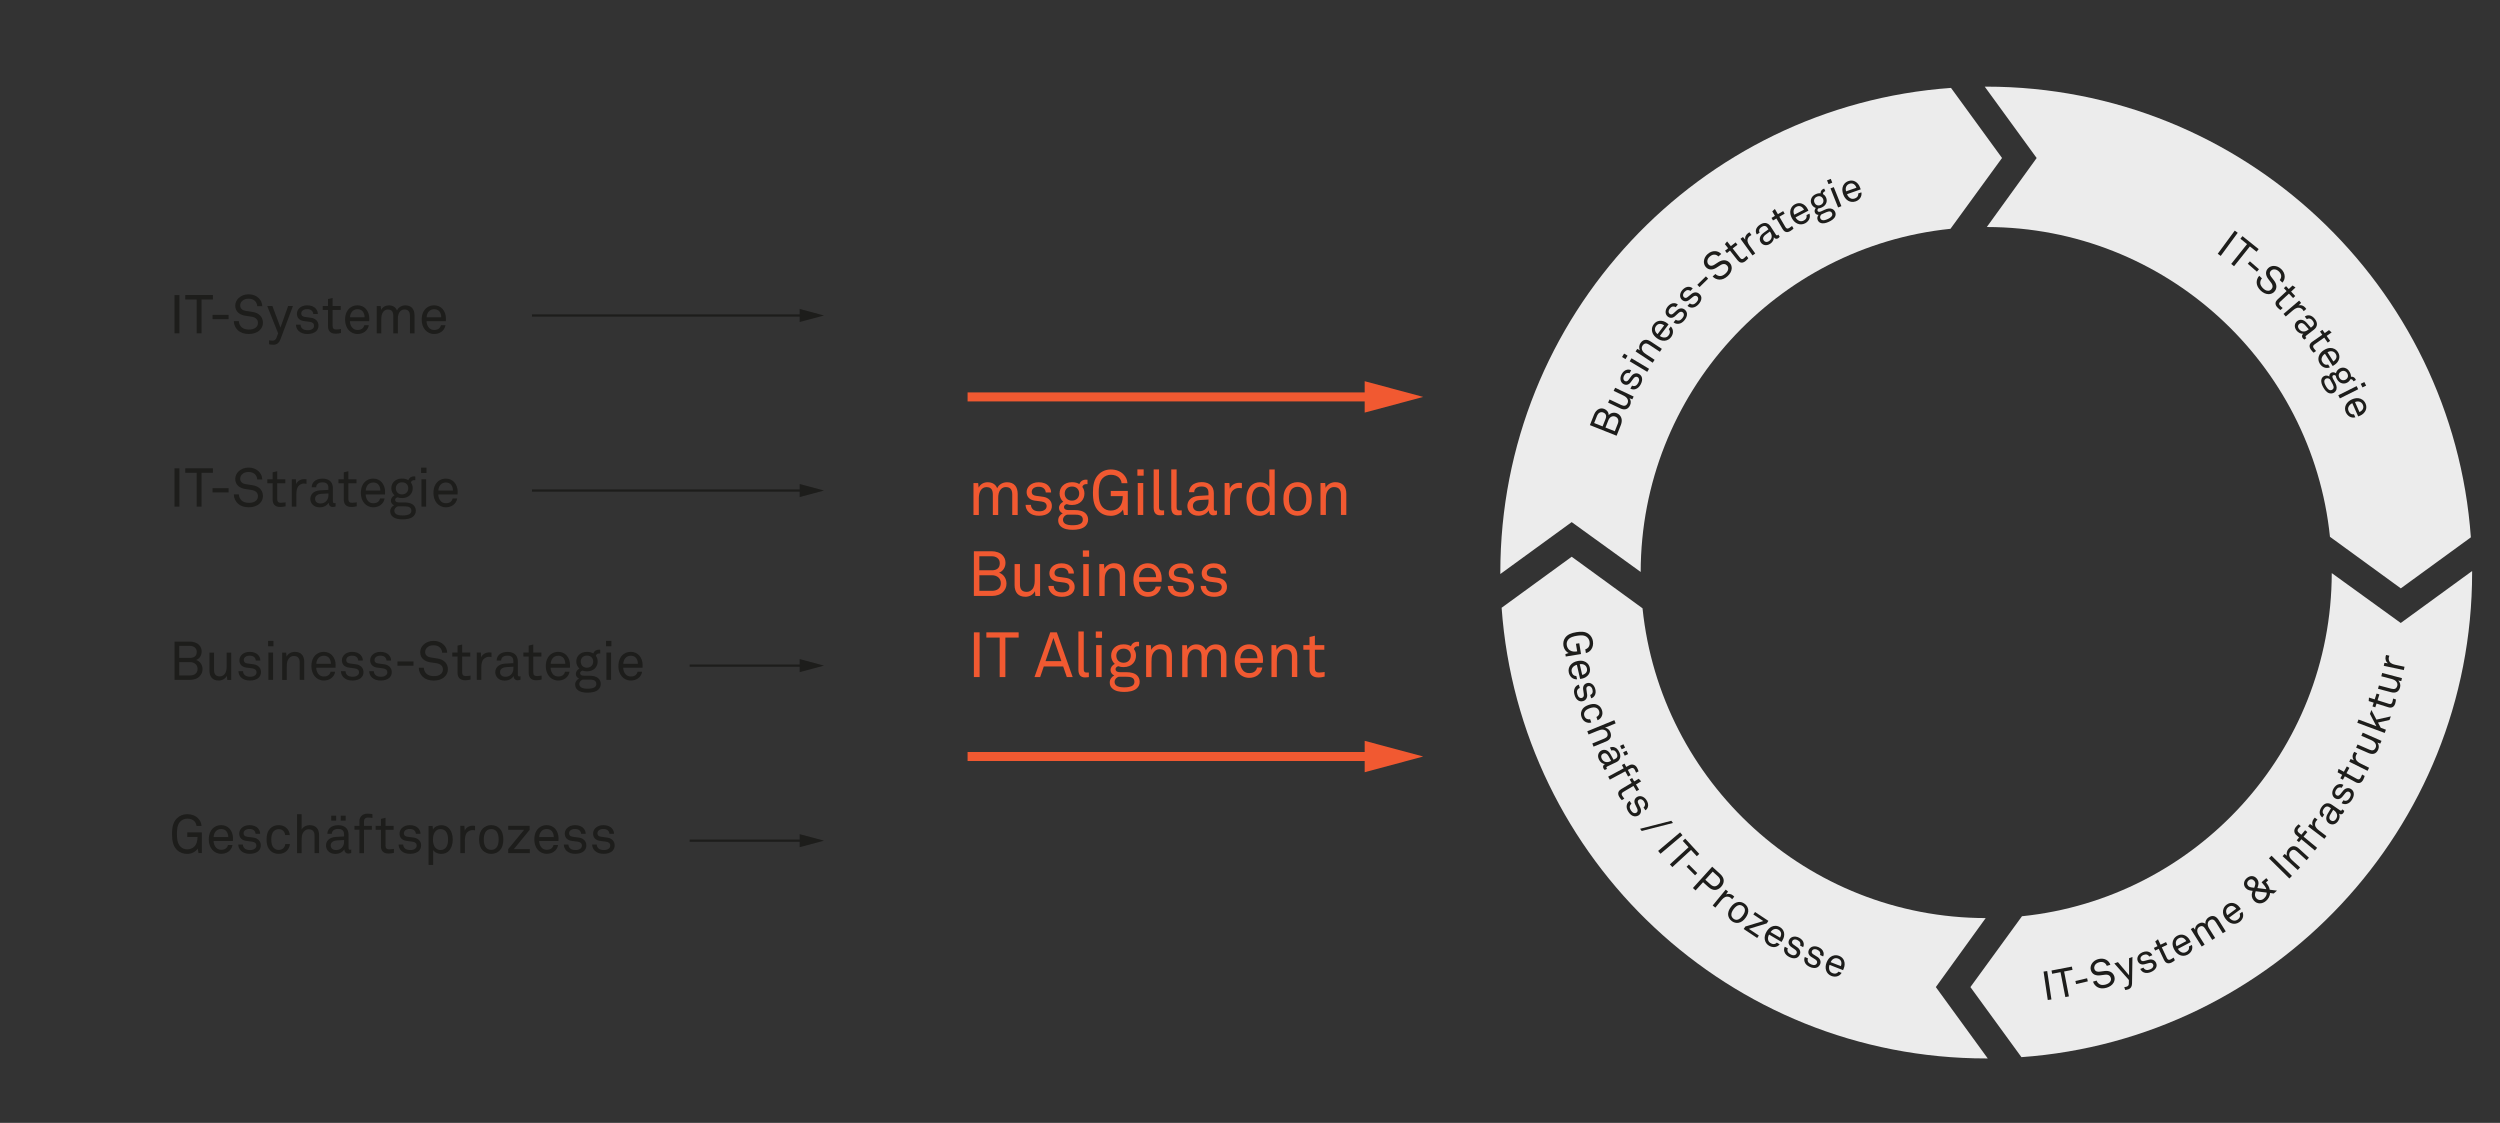 <?xml version="1.0" encoding="utf-8"?>
<!-- Generator: Adobe Illustrator 23.0.2, SVG Export Plug-In . SVG Version: 6.00 Build 0)  -->
<svg version="1.0" id="Ebene_1" xmlns="http://www.w3.org/2000/svg" xmlns:xlink="http://www.w3.org/1999/xlink" x="0px" y="0px"
	 viewBox="0 0 555.15 249.34" style="enable-background:new 0 0 555.15 249.34;" xml:space="preserve">
<rect x="0" y="0" width="555.15" height="249.34" fill="#333333" stroke="none"/>
<style type="text/css">
	.st0{fill:#ECECEC;stroke:#1D1D1B;stroke-width:0.5;stroke-miterlimit:10;}
	.st1{fill:#ECECEC;}
	.st2{fill:#1D1D1B;}
	.st3{fill:none;stroke:#F15931;stroke-width:2;stroke-miterlimit:10;}
	.st4{fill:#F15931;}
	.st5{fill:none;stroke:#1D1D1B;stroke-width:0.5;stroke-miterlimit:10;}
	.st6{fill:#FFFFFF;stroke:#F15931;stroke-width:2;stroke-miterlimit:10;}
	.st7{opacity:0.6;fill:#FFFFFF;}
</style>
<g>
	<path class="st1" d="M452.26,35.09l-11.07,15.32c39.64,0.06,72.23,30.18,76.2,68.79l15.73,11.45l15.56-11.33
		c-4.01-55.94-50.65-100.08-107.61-100.08c-0.11,0-0.23,0-0.34,0L452.26,35.09z"/>
	<path class="st1" d="M349.01,115.94l15.32,11.07c0.06-39.64,30.18-72.23,68.79-76.2l11.45-15.73l-11.33-15.56
		c-55.94,4.01-100.08,50.65-100.08,107.61c0,0.11,0,0.23,0,0.34L349.01,115.94z"/>
	<path class="st1" d="M429.87,219.19l11.07-15.32c-39.64-0.06-72.23-30.18-76.2-68.79l-15.73-11.45l-15.56,11.33
		c4.01,55.94,50.65,100.08,107.61,100.08c0.11,0,0.23,0,0.34,0L429.87,219.19z"/>
	<path class="st1" d="M533.11,138.34l-15.32-11.08c-0.06,39.64-30.18,72.23-68.79,76.2l-11.45,15.73l11.33,15.56
		c55.94-4.01,100.08-50.65,100.08-107.61c0-0.11,0-0.23,0-0.34L533.11,138.34z"/>
</g>
<g>
	<path class="st2" d="M359.98,92.67c0.23,0.48,0.18,1.12-0.05,1.7l-0.95,2.39l-5.93-2.36l0.94-2.37c0.22-0.55,0.63-1.05,1.12-1.23
		c0.35-0.13,0.71-0.16,1.14,0.01c0.57,0.23,0.99,0.74,0.97,1.38c0.44-0.53,1.2-0.67,1.82-0.42
		C359.52,91.97,359.81,92.3,359.98,92.67z M354.65,92.3L354,93.94l1.87,0.74l0.66-1.66c0.25-0.62,0.14-1.16-0.52-1.42
		C355.39,91.36,354.88,91.74,354.65,92.3z M357.18,93.26l-0.67,1.68l2.07,0.82l0.66-1.66c0.26-0.65,0.15-1.31-0.55-1.59
		C358.03,92.26,357.43,92.64,357.18,93.26z"/>
	<path class="st2" d="M362.48,88.67l-0.65-0.24c0.37,0.44,0.37,1.08,0.14,1.56c-0.44,0.94-1.23,1.14-2.18,0.69l-2.7-1.28l0.33-0.69
		l2.6,1.23c0.62,0.29,1.09,0.24,1.4-0.41c0.13-0.28,0.12-0.56,0.02-0.83c-0.14-0.39-0.55-0.68-0.97-0.88l-2.14-1.02l0.33-0.69
		l4.11,1.95L362.48,88.67z"/>
	<path class="st2" d="M364.59,83.81c0.15,0.48,0.02,1.03-0.26,1.55c-0.27,0.5-0.64,0.89-1.16,1.05c-0.37,0.12-0.79,0.07-1.13-0.11
		l0.37-0.67c0.28,0.14,0.56,0.13,0.8,0.02c0.23-0.11,0.44-0.37,0.57-0.62c0.15-0.28,0.24-0.55,0.18-0.85
		c-0.03-0.16-0.14-0.34-0.33-0.44c-0.3-0.16-0.63-0.07-0.91,0.31l-0.61,0.84c-0.42,0.55-1,0.73-1.61,0.39
		c-0.31-0.17-0.52-0.48-0.6-0.76c-0.13-0.41-0.07-0.92,0.2-1.42c0.29-0.53,0.71-0.91,1.2-1c0.31-0.06,0.6-0.04,0.92,0.13l-0.37,0.67
		c-0.21-0.1-0.46-0.1-0.62-0.04c-0.24,0.08-0.43,0.27-0.57,0.54c-0.09,0.16-0.15,0.28-0.17,0.51c-0.04,0.31,0.1,0.58,0.32,0.7
		c0.33,0.18,0.59,0.05,0.82-0.25c0.15-0.2,0.36-0.5,0.66-0.89c0.41-0.52,1.06-0.74,1.66-0.42C364.3,83.24,364.5,83.51,364.59,83.81z
		"/>
	<path class="st2" d="M360.96,79.74l-0.77-0.46l0.46-0.76l0.77,0.46L360.96,79.74z M365.79,82.57l-3.9-2.34l0.4-0.67l3.9,2.34
		L365.79,82.57z"/>
	<path class="st2" d="M368.6,78.12l-2.41-1.59c-0.57-0.38-1.06-0.37-1.46,0.23c-0.24,0.37-0.2,0.82,0.04,1.21
		c0.19,0.31,0.59,0.58,0.88,0.77l1.77,1.16L367,80.55l-3.8-2.51l0.37-0.56l0.61,0.32c-0.31-0.48-0.19-1.16,0.09-1.59
		c0.57-0.86,1.38-0.97,2.26-0.39l2.5,1.65L368.6,78.12z"/>
	<path class="st2" d="M370.52,72.03l-1.93,2.58c0.33,0.25,0.79,0.39,1.18,0.33c0.29-0.04,0.55-0.19,0.76-0.48
		c0.22-0.29,0.31-0.59,0.27-0.86c-0.03-0.18-0.08-0.32-0.23-0.51l0.45-0.6c0.32,0.32,0.5,0.79,0.48,1.24
		c-0.02,0.39-0.16,0.79-0.42,1.13c-0.38,0.51-0.91,0.77-1.45,0.8c-0.58,0.04-1.18-0.17-1.7-0.56c-0.44-0.33-0.77-0.7-0.96-1.15
		c-0.25-0.59-0.21-1.31,0.27-1.95c0.35-0.47,0.81-0.71,1.3-0.76c0.54-0.05,1.14,0.12,1.63,0.5L370.52,72.03z M368.62,71.92
		c-0.32,0-0.63,0.15-0.87,0.47c-0.5,0.66-0.2,1.39,0.33,1.81l1.46-1.95C369.26,72.05,368.92,71.92,368.62,71.92z"/>
	<path class="st2" d="M374.61,69.64c0.05,0.5-0.18,1.01-0.56,1.47c-0.36,0.44-0.8,0.75-1.34,0.8c-0.39,0.04-0.79-0.08-1.08-0.33
		l0.49-0.59c0.25,0.19,0.52,0.23,0.78,0.17c0.25-0.06,0.5-0.27,0.68-0.5c0.2-0.24,0.35-0.5,0.34-0.8c0-0.16-0.08-0.36-0.24-0.49
		c-0.26-0.22-0.6-0.19-0.95,0.13l-0.76,0.7c-0.52,0.46-1.12,0.52-1.66,0.07c-0.27-0.23-0.42-0.57-0.44-0.86
		c-0.04-0.42,0.11-0.92,0.47-1.35c0.39-0.46,0.88-0.76,1.37-0.74c0.31,0,0.59,0.07,0.88,0.31l-0.49,0.59
		c-0.19-0.14-0.43-0.19-0.6-0.16c-0.25,0.03-0.47,0.18-0.66,0.42c-0.12,0.14-0.2,0.24-0.27,0.46c-0.09,0.3-0.02,0.58,0.18,0.74
		c0.29,0.24,0.56,0.17,0.85-0.09c0.19-0.17,0.45-0.42,0.82-0.74c0.5-0.43,1.19-0.52,1.71-0.08
		C374.43,69.02,374.57,69.33,374.61,69.64z"/>
	<path class="st2" d="M377.81,66.14c0.02,0.5-0.23,1-0.64,1.44c-0.38,0.41-0.84,0.7-1.38,0.73c-0.39,0.02-0.78-0.13-1.07-0.39
		l0.52-0.56c0.24,0.21,0.51,0.26,0.77,0.22c0.25-0.05,0.51-0.25,0.71-0.46c0.21-0.23,0.37-0.48,0.38-0.78
		c0.01-0.16-0.06-0.36-0.21-0.5c-0.25-0.23-0.59-0.22-0.96,0.08l-0.8,0.66c-0.55,0.43-1.15,0.45-1.66-0.02
		c-0.26-0.24-0.38-0.59-0.39-0.88c-0.02-0.43,0.16-0.91,0.54-1.32c0.41-0.44,0.92-0.71,1.41-0.67c0.31,0.02,0.59,0.11,0.86,0.36
		l-0.52,0.56c-0.18-0.15-0.42-0.21-0.59-0.2c-0.25,0.02-0.48,0.16-0.69,0.38c-0.12,0.13-0.21,0.23-0.3,0.45
		c-0.11,0.29-0.05,0.58,0.13,0.75c0.28,0.26,0.56,0.2,0.85-0.04c0.2-0.16,0.47-0.4,0.86-0.7c0.52-0.4,1.21-0.46,1.71,0.01
		C377.66,65.51,377.79,65.83,377.81,66.14z"/>
	<path class="st2" d="M377.4,63.75l-0.5-0.51l1.91-1.87l0.5,0.51L377.4,63.75z"/>
	<path class="st2" d="M384.54,59.68c-0.05,0.62-0.43,1.22-0.94,1.67c-0.58,0.51-1.19,0.76-1.78,0.74c-0.55-0.02-1.12-0.25-1.52-0.7
		l0.63-0.55c0.25,0.28,0.64,0.44,1,0.46c0.4,0.02,0.84-0.21,1.18-0.51c0.37-0.32,0.61-0.67,0.65-1.06c0.03-0.27-0.02-0.52-0.25-0.77
		c-0.33-0.37-0.83-0.48-1.48-0.07l-0.86,0.55c-0.81,0.52-1.72,0.61-2.39-0.15c-0.31-0.36-0.45-0.85-0.41-1.31
		c0.06-0.6,0.34-1.14,0.84-1.58c0.47-0.41,1.06-0.66,1.65-0.63c0.53,0.02,0.99,0.23,1.36,0.63l-0.63,0.55
		c-0.22-0.23-0.49-0.36-0.76-0.4c-0.37-0.05-0.76,0.08-1.14,0.41c-0.35,0.3-0.56,0.66-0.56,1.08c0,0.25,0.07,0.48,0.26,0.69
		c0.38,0.43,0.91,0.32,1.31,0.05c0.3-0.2,0.61-0.39,0.9-0.58c0.9-0.58,1.86-0.56,2.53,0.19C384.48,58.8,384.57,59.24,384.54,59.68z"
		/>
	<path class="st2" d="M387.59,57.99c-0.77,0.61-1.37,0.28-1.75-0.2l-1.68-2.14l-0.69,0.54l-0.41-0.52l0.69-0.54l-0.72-0.91
		l0.49-0.61l0.83,1.05l1.06-0.83l0.41,0.52l-1.06,0.83l1.63,2.07c0.27,0.35,0.53,0.37,0.86,0.11c0.25-0.2,0.57-0.55,0.57-0.55
		l0.41,0.52C388.1,57.5,387.92,57.73,387.59,57.99z"/>
	<path class="st2" d="M388.55,52.42c-0.29,0.21-0.44,0.52-0.49,0.8c-0.09,0.5,0.24,1.04,0.52,1.42l1.19,1.64l-0.61,0.44l-2.67-3.69
		l0.55-0.4l0.52,0.61c-0.14-0.59,0.15-1.13,0.62-1.47c0.09-0.07,0.2-0.14,0.31-0.19l0.44,0.6
		C388.79,52.26,388.66,52.34,388.55,52.42z"/>
	<path class="st2" d="M394.84,52.92c-0.34,0.22-0.72,0.1-0.93-0.22l-0.01,0.01c0.03,0.53-0.29,1.08-0.82,1.43
		c-0.88,0.57-1.7,0.27-2.08-0.32c-0.32-0.49-0.42-1.34,0.58-2.08l1.12-0.82l-0.18-0.28c-0.12-0.19-0.3-0.41-0.58-0.45
		c-0.21-0.04-0.44,0.01-0.75,0.21c-0.35,0.23-0.5,0.47-0.55,0.68c-0.04,0.2-0.01,0.39,0.11,0.58l-0.63,0.41
		c-0.22-0.35-0.25-0.68-0.19-1.02c0.08-0.44,0.44-0.87,0.91-1.17c0.74-0.48,1.37-0.44,1.82-0.14c0.19,0.12,0.35,0.3,0.5,0.51
		l1.2,1.85c0.13,0.2,0.25,0.2,0.38,0.12c0.07-0.04,0.15-0.13,0.15-0.13l0.31,0.48C395.11,52.71,395,52.81,394.84,52.92z
		 M393.02,51.41l-0.99,0.73c-0.37,0.27-0.71,0.75-0.39,1.23c0.22,0.34,0.64,0.52,1.18,0.17c0.29-0.19,0.52-0.48,0.58-0.82
		c0.07-0.38-0.04-0.76-0.24-1.08L393.02,51.41z"/>
	<path class="st2" d="M397.55,51.31c-0.85,0.5-1.39,0.1-1.7-0.43l-1.38-2.36l-0.76,0.44l-0.33-0.57l0.76-0.45l-0.59-1l0.57-0.54
		l0.68,1.16l1.17-0.68l0.33,0.57l-1.17,0.68l1.33,2.28c0.22,0.38,0.48,0.44,0.84,0.23c0.28-0.16,0.64-0.46,0.64-0.46l0.33,0.57
		C398.12,50.9,397.91,51.1,397.55,51.31z"/>
	<path class="st2" d="M401.58,46.78l-2.86,1.49c0.19,0.37,0.54,0.69,0.92,0.81c0.28,0.09,0.58,0.06,0.89-0.1
		c0.32-0.17,0.54-0.39,0.61-0.65c0.05-0.17,0.07-0.32,0.01-0.56l0.66-0.34c0.15,0.43,0.11,0.93-0.1,1.32
		c-0.19,0.34-0.49,0.64-0.87,0.84c-0.57,0.29-1.15,0.3-1.66,0.09c-0.54-0.22-0.98-0.67-1.28-1.24c-0.25-0.49-0.39-0.96-0.36-1.46
		c0.03-0.64,0.38-1.27,1.09-1.64c0.52-0.27,1.04-0.29,1.5-0.12c0.51,0.19,0.98,0.61,1.25,1.16L401.58,46.78z M399.92,45.86
		c-0.28-0.14-0.63-0.14-0.99,0.05c-0.74,0.38-0.78,1.17-0.49,1.77l2.16-1.12C400.43,46.25,400.19,45.99,399.92,45.86z"/>
	<path class="st2" d="M407.53,48.03c-0.22,0.58-0.87,0.98-1.46,1.24c-0.55,0.25-1.21,0.45-1.79,0.23c-0.25-0.09-0.48-0.28-0.63-0.6
		c-0.2-0.44-0.08-0.87,0.18-1.19c-0.33,0.02-0.66-0.16-0.8-0.48c-0.17-0.37-0.06-0.76,0.19-1.05c-0.42-0.13-0.78-0.47-0.96-0.86
		c-0.2-0.45-0.19-0.83-0.06-1.19c0.15-0.43,0.47-0.78,1.02-1.02c0.39-0.18,0.74-0.22,1.06-0.18c-0.03-0.43,0.2-0.79,0.59-0.97
		c0.07-0.03,0.14-0.05,0.21-0.08l0.25,0.57c-0.04,0.01-0.1,0.04-0.16,0.06c-0.27,0.12-0.4,0.36-0.34,0.61
		c0.27,0.14,0.49,0.37,0.66,0.74c0.18,0.39,0.19,0.81,0.07,1.16c-0.14,0.42-0.47,0.8-1.02,1.05c-0.28,0.13-0.45,0.17-0.75,0.2
		c-0.13,0.12-0.26,0.32-0.19,0.53c0.14,0.37,0.54,0.24,0.81,0.13c0.27-0.11,0.82-0.37,0.82-0.37c0.49-0.22,1.09-0.37,1.57-0.18
		c0.29,0.11,0.54,0.32,0.7,0.66C407.67,47.4,407.64,47.74,407.53,48.03z M403.46,43.67c-0.57,0.26-0.77,0.81-0.53,1.34
		c0.24,0.53,0.77,0.77,1.36,0.5c0.57-0.26,0.76-0.83,0.53-1.35C404.58,43.63,404.05,43.41,403.46,43.67z M405.22,47.27l-0.76,0.34
		c-0.24,0.22-0.37,0.57-0.23,0.89c0.09,0.19,0.21,0.3,0.37,0.36c0.39,0.15,0.88-0.05,1.24-0.21c0.35-0.16,0.86-0.43,1-0.81
		c0.06-0.15,0.06-0.32-0.02-0.5C406.51,46.64,405.75,47.04,405.22,47.27z"/>
	<path class="st2" d="M406.04,40.89l-0.33-0.84l0.83-0.33l0.33,0.84L406.04,40.89z M408.17,46.07l-1.69-4.23l0.73-0.29l1.69,4.23
		L408.17,46.07z"/>
	<path class="st2" d="M413.19,42.05l-3.04,1.07c0.14,0.39,0.44,0.76,0.8,0.93c0.26,0.13,0.57,0.14,0.9,0.03
		c0.34-0.12,0.59-0.31,0.7-0.56c0.08-0.16,0.11-0.31,0.09-0.56l0.7-0.25c0.09,0.45-0.02,0.94-0.29,1.3
		c-0.23,0.31-0.57,0.57-0.98,0.71c-0.6,0.21-1.19,0.13-1.66-0.14c-0.5-0.29-0.88-0.8-1.1-1.41c-0.18-0.52-0.25-1.01-0.16-1.49
		c0.12-0.63,0.56-1.21,1.3-1.47c0.55-0.2,1.07-0.14,1.5,0.09c0.48,0.26,0.88,0.74,1.08,1.32L413.19,42.05z M411.67,40.9
		c-0.26-0.17-0.61-0.23-0.99-0.09c-0.78,0.28-0.94,1.05-0.73,1.68l2.29-0.81C412.13,41.36,411.92,41.07,411.67,40.9z"/>
	<path class="st2" d="M492.47,56.35l3.78-5.14l0.66,0.48l-3.78,5.14L492.47,56.35z"/>
	<path class="st2" d="M499.61,54.72l-3.52,4.4l-0.63-0.51l3.52-4.4l-1.48-1.19l0.47-0.58l3.59,2.88l-0.47,0.58L499.61,54.72z"/>
	<path class="st2" d="M499.14,58.57l0.47-0.54l2.02,1.76l-0.47,0.54L499.14,58.57z"/>
	<path class="st2" d="M503.74,65.32c-0.62,0-1.25-0.33-1.74-0.8c-0.55-0.54-0.85-1.12-0.88-1.71c-0.03-0.55,0.15-1.14,0.57-1.57
		l0.6,0.58c-0.26,0.27-0.39,0.67-0.38,1.04c0.01,0.4,0.28,0.82,0.6,1.14c0.35,0.34,0.71,0.56,1.11,0.56
		c0.27,0.01,0.51-0.06,0.75-0.31c0.34-0.35,0.41-0.87-0.05-1.48l-0.62-0.81c-0.58-0.77-0.75-1.67-0.04-2.4
		c0.33-0.34,0.81-0.52,1.28-0.51c0.6,0.01,1.16,0.25,1.64,0.71c0.45,0.43,0.74,1.01,0.76,1.59c0.02,0.53-0.15,1.01-0.51,1.41
		l-0.6-0.58c0.21-0.24,0.32-0.52,0.33-0.79c0.02-0.37-0.14-0.75-0.5-1.1c-0.33-0.32-0.7-0.5-1.12-0.47
		c-0.25,0.02-0.47,0.11-0.67,0.32c-0.4,0.41-0.24,0.93,0.06,1.31c0.23,0.28,0.43,0.57,0.65,0.85c0.66,0.85,0.71,1.81,0.01,2.53
		C504.62,65.19,504.18,65.32,503.74,65.32z"/>
	<path class="st2" d="M505.7,68.25c-0.67-0.72-0.39-1.34,0.06-1.76l2-1.85l-0.6-0.65l0.48-0.45l0.6,0.65l0.85-0.79l0.65,0.44
		l-0.98,0.91l0.92,0.99l-0.48,0.45l-0.92-0.99L506.34,67c-0.32,0.3-0.33,0.56-0.04,0.87c0.22,0.24,0.59,0.52,0.59,0.52l-0.48,0.45
		C506.23,68.72,505.98,68.57,505.7,68.25z"/>
	<path class="st2" d="M511.32,68.75c-0.23-0.27-0.55-0.39-0.83-0.42c-0.51-0.05-1.01,0.32-1.38,0.63l-1.54,1.32l-0.49-0.57
		l3.46-2.96l0.44,0.51l-0.57,0.57c0.58-0.18,1.14,0.06,1.51,0.49c0.08,0.09,0.15,0.19,0.21,0.29l-0.57,0.49
		C511.5,68.98,511.41,68.85,511.32,68.75z"/>
	<path class="st2" d="M511.32,75.05c-0.25-0.32-0.16-0.71,0.15-0.94l-0.01-0.01c-0.52,0.07-1.1-0.2-1.49-0.7
		c-0.64-0.83-0.4-1.67,0.15-2.1c0.46-0.36,1.3-0.53,2.12,0.41l0.91,1.05l0.26-0.2c0.18-0.14,0.38-0.33,0.41-0.61
		c0.02-0.21-0.05-0.44-0.27-0.73c-0.25-0.33-0.51-0.46-0.72-0.49c-0.2-0.03-0.39,0.02-0.57,0.16l-0.46-0.59
		c0.33-0.25,0.66-0.31,1-0.27c0.44,0.04,0.9,0.37,1.24,0.81c0.54,0.7,0.55,1.33,0.29,1.8c-0.11,0.2-0.27,0.38-0.47,0.54l-1.75,1.35
		c-0.19,0.15-0.18,0.27-0.09,0.39c0.05,0.06,0.14,0.14,0.14,0.14l-0.45,0.35C511.55,75.31,511.44,75.2,511.32,75.05z M512.68,73.12
		l-0.81-0.93c-0.3-0.35-0.8-0.64-1.26-0.29c-0.32,0.25-0.47,0.68-0.07,1.19c0.21,0.28,0.52,0.48,0.87,0.52
		c0.39,0.04,0.76-0.1,1.06-0.33L512.68,73.12z"/>
	<path class="st2" d="M513.15,77.63c-0.56-0.8-0.21-1.38,0.29-1.73l2.24-1.56l-0.5-0.72l0.54-0.38l0.51,0.72l0.95-0.66l0.58,0.52
		l-1.1,0.77l0.77,1.11l-0.54,0.38l-0.77-1.11l-2.16,1.51c-0.36,0.25-0.4,0.51-0.16,0.86c0.19,0.27,0.51,0.6,0.51,0.6l-0.54,0.38
		C513.61,78.17,513.39,77.98,513.15,77.63z"/>
	<path class="st2" d="M518,81.28l-1.72-2.72c-0.35,0.22-0.65,0.6-0.73,0.98c-0.07,0.29-0.02,0.58,0.17,0.88
		c0.19,0.3,0.43,0.5,0.7,0.56c0.17,0.04,0.32,0.04,0.56-0.04l0.4,0.63c-0.41,0.19-0.92,0.18-1.33,0c-0.36-0.16-0.68-0.43-0.91-0.8
		c-0.34-0.54-0.39-1.13-0.23-1.64c0.17-0.55,0.58-1.04,1.13-1.38c0.46-0.29,0.93-0.47,1.42-0.48c0.64-0.02,1.3,0.28,1.72,0.95
		c0.31,0.49,0.37,1.01,0.24,1.48c-0.15,0.53-0.52,1.02-1.05,1.34L518,81.28z M518.78,79.54c0.11-0.29,0.09-0.64-0.13-0.98
		c-0.44-0.7-1.23-0.68-1.8-0.34l1.29,2.05C518.43,80.09,518.67,79.82,518.78,79.54z"/>
	<path class="st2" d="M517.23,87.32c-0.59-0.18-1.04-0.79-1.35-1.35c-0.29-0.53-0.54-1.17-0.37-1.77c0.08-0.26,0.24-0.5,0.55-0.67
		c0.42-0.23,0.86-0.15,1.19,0.08c-0.04-0.32,0.11-0.66,0.41-0.83c0.35-0.2,0.75-0.12,1.06,0.1c0.1-0.44,0.4-0.82,0.78-1.03
		c0.43-0.24,0.82-0.25,1.18-0.16c0.44,0.12,0.81,0.41,1.1,0.93c0.21,0.38,0.28,0.72,0.27,1.04c0.43-0.06,0.8,0.13,1.01,0.51
		c0.04,0.06,0.07,0.14,0.09,0.21l-0.54,0.3c-0.01-0.04-0.04-0.1-0.07-0.15c-0.14-0.26-0.39-0.37-0.63-0.29
		c-0.12,0.28-0.33,0.52-0.68,0.72c-0.38,0.21-0.79,0.25-1.15,0.16c-0.43-0.1-0.84-0.4-1.13-0.93c-0.15-0.27-0.21-0.43-0.26-0.73
		c-0.13-0.12-0.34-0.23-0.54-0.14c-0.36,0.17-0.19,0.56-0.06,0.82c0.13,0.26,0.43,0.79,0.43,0.79c0.26,0.47,0.46,1.05,0.31,1.55
		c-0.08,0.29-0.27,0.56-0.6,0.75C517.87,87.4,517.52,87.4,517.23,87.32z M517.8,84.96l-0.4-0.72c-0.23-0.22-0.6-0.32-0.91-0.16
		c-0.18,0.1-0.28,0.24-0.33,0.4c-0.12,0.4,0.12,0.87,0.31,1.22c0.19,0.34,0.49,0.82,0.88,0.93c0.16,0.05,0.33,0.03,0.5-0.06
		C518.54,86.18,518.08,85.46,517.8,84.96z M521.24,82.91c-0.3-0.54-0.87-0.7-1.37-0.42c-0.5,0.28-0.7,0.83-0.39,1.4
		c0.3,0.54,0.89,0.69,1.39,0.41C521.37,84.02,521.55,83.48,521.24,82.91z"/>
	<path class="st2" d="M519.24,87.77l4.07-2.03l0.35,0.7l-4.07,2.03L519.24,87.77z M524.22,85.23l0.8-0.4l0.4,0.8l-0.81,0.4
		L524.22,85.23z"/>
	<path class="st2" d="M523.66,92.47l-1.31-2.94c-0.38,0.17-0.72,0.5-0.86,0.87c-0.11,0.27-0.1,0.58,0.05,0.9
		c0.15,0.33,0.36,0.56,0.62,0.65c0.17,0.06,0.31,0.09,0.56,0.04l0.31,0.68c-0.44,0.13-0.93,0.05-1.32-0.18
		c-0.33-0.21-0.61-0.53-0.79-0.92c-0.26-0.58-0.23-1.17,0.01-1.66c0.25-0.52,0.72-0.94,1.31-1.21c0.5-0.22,0.99-0.33,1.48-0.27
		c0.63,0.07,1.25,0.46,1.57,1.18c0.24,0.53,0.22,1.05,0.03,1.51c-0.22,0.5-0.67,0.94-1.23,1.18L523.66,92.47z M524.68,90.86
		c0.15-0.28,0.18-0.62,0.01-0.99c-0.34-0.76-1.12-0.85-1.74-0.59l0.99,2.22C524.26,91.36,524.53,91.13,524.68,90.86z"/>
</g>
<g>
	<g>
		<path class="st2" d="M347.61,145.26l0.73-0.26c-0.57-0.23-1.04-0.86-1.16-1.57c-0.1-0.63,0-1.28,0.37-1.8
			c0.52-0.74,1.36-1.06,2.49-1.25c1-0.16,1.95-0.18,2.73,0.39c0.52,0.38,0.85,0.96,0.95,1.59c0.12,0.71-0.02,1.41-0.42,1.92
			c-0.27,0.35-0.64,0.63-1.14,0.74l-0.13-0.83c0.29-0.08,0.48-0.21,0.65-0.4c0.29-0.34,0.38-0.8,0.29-1.32
			c-0.07-0.43-0.31-0.82-0.67-1.07c-0.62-0.43-1.48-0.32-2.13-0.22c-0.63,0.1-1.53,0.3-1.98,0.91c-0.26,0.35-0.34,0.78-0.27,1.2
			c0.07,0.44,0.29,0.84,0.62,1.08c0.48,0.35,1.11,0.38,1.69,0.28l-0.28-1.69l0.74-0.12l0.39,2.4l-3.39,0.55L347.61,145.26z"/>
		<path class="st2" d="M350.88,150.77l-0.72-3.14c-0.4,0.09-0.81,0.35-1.01,0.69c-0.16,0.25-0.21,0.55-0.13,0.89
			c0.08,0.35,0.24,0.62,0.48,0.76c0.15,0.09,0.29,0.15,0.54,0.15l0.17,0.73c-0.45,0.04-0.92-0.13-1.25-0.43
			c-0.28-0.27-0.5-0.63-0.59-1.05c-0.14-0.62,0-1.19,0.33-1.63c0.35-0.47,0.89-0.79,1.52-0.93c0.54-0.12,1.03-0.14,1.5,0.02
			c0.61,0.19,1.14,0.69,1.31,1.46c0.13,0.57,0.02,1.08-0.26,1.48c-0.31,0.45-0.83,0.79-1.43,0.92L350.88,150.77z M352.19,149.39
			c0.2-0.24,0.29-0.58,0.2-0.97c-0.19-0.81-0.93-1.05-1.59-0.92l0.54,2.37C351.68,149.8,351.99,149.62,352.19,149.39z"/>
		<path class="st2" d="M350.54,155.59c-0.44-0.24-0.74-0.71-0.9-1.29c-0.16-0.54-0.17-1.08,0.08-1.56c0.18-0.34,0.51-0.61,0.88-0.71
			l0.21,0.74c-0.3,0.1-0.49,0.3-0.58,0.55c-0.09,0.24-0.05,0.57,0.03,0.84c0.09,0.3,0.22,0.57,0.47,0.74
			c0.13,0.09,0.34,0.14,0.54,0.08c0.33-0.09,0.5-0.4,0.43-0.86l-0.15-1.02c-0.08-0.69,0.2-1.22,0.87-1.41
			c0.34-0.1,0.71-0.03,0.96,0.12c0.38,0.2,0.7,0.6,0.85,1.15c0.17,0.58,0.13,1.15-0.15,1.55c-0.18,0.26-0.39,0.45-0.75,0.55
			l-0.21-0.74c0.22-0.07,0.4-0.24,0.47-0.41c0.11-0.23,0.11-0.49,0.03-0.79c-0.05-0.17-0.09-0.3-0.23-0.48
			c-0.19-0.25-0.47-0.34-0.71-0.27c-0.36,0.1-0.46,0.37-0.4,0.75c0.04,0.25,0.1,0.61,0.16,1.1c0.08,0.65-0.23,1.27-0.89,1.46
			C351.15,155.79,350.82,155.74,350.54,155.59z"/>
		<path class="st2" d="M352.1,160.32c-0.4-0.2-0.72-0.55-0.9-1.08c-0.27-0.77-0.08-1.39,0.26-1.85c0.26-0.35,0.69-0.64,1.33-0.86
			c0.65-0.22,1.16-0.26,1.58-0.15c0.56,0.15,1.08,0.51,1.35,1.29c0.18,0.51,0.15,0.99-0.04,1.38c-0.18,0.39-0.47,0.7-0.93,0.89
			l-0.25-0.73c0.29-0.14,0.46-0.32,0.57-0.54c0.1-0.23,0.12-0.51,0.02-0.79c-0.11-0.33-0.31-0.52-0.54-0.65
			c-0.41-0.24-0.98-0.15-1.5,0.03c-0.53,0.18-1.03,0.46-1.2,0.9c-0.1,0.24-0.14,0.51-0.02,0.85c0.11,0.3,0.31,0.52,0.54,0.63
			c0.22,0.1,0.45,0.13,0.74,0.07l0.25,0.73C352.9,160.57,352.48,160.51,352.1,160.32z"/>
		<path class="st2" d="M353.59,165.1l2.67-1.1c0.63-0.26,0.9-0.67,0.63-1.34c-0.17-0.41-0.57-0.62-1.03-0.65
			c-0.37-0.01-0.81,0.16-1.14,0.29l-1.96,0.8l-0.29-0.71l6.01-2.47l0.29,0.71l-2.36,0.97c0.54,0.07,0.98,0.48,1.17,0.96
			c0.39,0.96,0.03,1.7-0.95,2.1l-2.77,1.14L353.59,165.1z"/>
		<path class="st2" d="M356.04,170.57c-0.17-0.37-0.01-0.72,0.34-0.89l-0.01-0.02c-0.53-0.04-1.03-0.42-1.31-1
			c-0.45-0.94-0.04-1.71,0.59-2.02c0.53-0.25,1.38-0.24,1.98,0.85l0.67,1.21l0.3-0.14c0.2-0.1,0.44-0.24,0.52-0.51
			c0.06-0.2,0.05-0.44-0.11-0.78c-0.18-0.37-0.4-0.56-0.6-0.63c-0.19-0.07-0.39-0.06-0.59,0.03L357.5,166
			c0.38-0.17,0.71-0.16,1.03-0.05c0.42,0.14,0.8,0.55,1.04,1.06c0.38,0.79,0.26,1.41-0.09,1.82c-0.15,0.17-0.34,0.31-0.57,0.42
			l-1.99,0.95c-0.22,0.1-0.23,0.22-0.17,0.36c0.04,0.07,0.11,0.17,0.11,0.17l-0.51,0.25C356.21,170.86,356.12,170.74,356.04,170.57z
			 M357.77,168.96l-0.59-1.07c-0.22-0.4-0.65-0.8-1.17-0.55c-0.37,0.17-0.6,0.56-0.32,1.15c0.15,0.32,0.41,0.57,0.74,0.68
			c0.37,0.12,0.76,0.07,1.1-0.1L357.77,168.96z M359.75,165.63l0.75-0.36l0.36,0.75l-0.75,0.36L359.75,165.63z M360.43,167.06
			l0.75-0.36l0.36,0.75l-0.75,0.36L360.43,167.06z"/>
		<path class="st2" d="M363,170.89c-0.19-0.36-0.53-0.45-0.85-0.28l-0.67,0.36l0.62,1.16l-0.57,0.31l-0.62-1.16l-3.44,1.85
			l-0.36-0.67l3.44-1.85l-0.39-0.73l0.57-0.31l0.39,0.73l0.71-0.38c0.6-0.32,1.33-0.11,1.7,0.58c0.15,0.28,0.25,0.54,0.33,0.78
			l-0.56,0.3C363.2,171.36,363.15,171.17,363,170.89z"/>
		<path class="st2" d="M359.57,176.95c-0.5-0.84-0.11-1.39,0.42-1.71l2.34-1.39l-0.45-0.76l0.56-0.33l0.45,0.76l1-0.59l0.55,0.57
			l-1.15,0.69l0.69,1.16l-0.57,0.33l-0.69-1.16l-2.27,1.35c-0.38,0.23-0.44,0.48-0.22,0.84c0.17,0.28,0.47,0.63,0.47,0.63
			l-0.57,0.34C359.99,177.51,359.78,177.31,359.57,176.95z"/>
		<path class="st2" d="M362.86,181.26c-0.49-0.09-0.92-0.46-1.24-0.96c-0.31-0.47-0.49-0.98-0.38-1.51
			c0.07-0.38,0.31-0.73,0.63-0.94l0.42,0.64c-0.26,0.18-0.37,0.43-0.39,0.7c-0.01,0.26,0.12,0.56,0.28,0.8
			c0.17,0.26,0.38,0.47,0.67,0.56c0.15,0.05,0.36,0.03,0.54-0.08c0.29-0.19,0.35-0.52,0.15-0.95l-0.45-0.93
			c-0.29-0.63-0.17-1.22,0.41-1.6c0.29-0.19,0.67-0.23,0.95-0.17c0.42,0.08,0.85,0.37,1.16,0.84c0.33,0.5,0.47,1.06,0.32,1.53
			c-0.09,0.3-0.24,0.55-0.55,0.75l-0.42-0.64c0.19-0.14,0.31-0.35,0.33-0.53c0.04-0.25-0.04-0.5-0.21-0.76
			c-0.1-0.15-0.17-0.26-0.37-0.39c-0.26-0.18-0.55-0.19-0.76-0.05c-0.32,0.21-0.32,0.49-0.16,0.84c0.11,0.23,0.28,0.55,0.48,1
			c0.26,0.6,0.16,1.29-0.41,1.66C363.5,181.27,363.16,181.31,362.86,181.26z"/>
		<path class="st2" d="M364.56,184.53l-0.37-0.49l6.94-1.78l0.37,0.49L364.56,184.53z"/>
		<path class="st2" d="M368.2,188.96l4.88-4.12l0.53,0.63l-4.88,4.12L368.2,188.96z"/>
		<path class="st2" d="M375.51,188.74l-4.15,3.81l-0.55-0.6l4.15-3.81l-1.29-1.4l0.55-0.51l3.12,3.39l-0.55,0.51L375.51,188.74z"/>
		<path class="st2" d="M374.52,192.48l0.5-0.5l1.88,1.89l-0.5,0.5L374.52,192.48z"/>
		<path class="st2" d="M380.87,197.62c-0.48,0.02-1-0.19-1.52-0.66l-1.17-1.06l-1.66,1.83l-0.59-0.54l4.28-4.73l1.75,1.59
			c0.55,0.5,0.81,1.01,0.81,1.51c0,0.45-0.17,0.91-0.55,1.33C381.82,197.36,381.35,197.59,380.87,197.62z M381.47,194.59l-1.15-1.04
			l-1.64,1.81l1.16,1.04c0.63,0.57,1.22,0.57,1.79-0.06C382.17,195.74,382.05,195.12,381.47,194.59z"/>
		<path class="st2" d="M384.33,199.38c-0.28-0.23-0.61-0.29-0.9-0.27c-0.51,0.04-0.94,0.5-1.24,0.87l-1.28,1.57l-0.59-0.48
			l2.89-3.52l0.52,0.43l-0.46,0.66c0.53-0.28,1.13-0.15,1.58,0.22c0.09,0.07,0.18,0.16,0.26,0.25l-0.47,0.58
			C384.55,199.57,384.43,199.47,384.33,199.38z"/>
		<path class="st2" d="M385.98,204.93c-0.46,0.06-0.96-0.05-1.42-0.39c-0.46-0.34-0.71-0.79-0.79-1.25
			c-0.11-0.68,0.16-1.3,0.59-1.88c0.43-0.58,0.94-1.01,1.63-1.11c0.46-0.06,0.96,0.05,1.42,0.39c0.46,0.34,0.71,0.79,0.79,1.25
			c0.11,0.68-0.16,1.3-0.59,1.88C387.18,204.4,386.66,204.83,385.98,204.93z M387.47,201.97c-0.04-0.26-0.18-0.53-0.47-0.75
			c-0.29-0.21-0.59-0.27-0.85-0.23c-0.46,0.08-0.86,0.46-1.18,0.88c-0.32,0.43-0.56,0.93-0.5,1.39c0.04,0.26,0.18,0.53,0.46,0.75
			s0.59,0.27,0.85,0.23c0.46-0.08,0.86-0.46,1.18-0.88S387.54,202.43,387.47,201.97z"/>
		<path class="st2" d="M387.2,206.3l0.37-0.56l3.98-1.21l-2.2-1.46l0.37-0.55l2.97,1.97l-0.37,0.56l-3.97,1.22l2.22,1.47l-0.37,0.55
			L387.2,206.3z"/>
		<path class="st2" d="M395.61,209.17l-2.77-1.64c-0.21,0.36-0.3,0.83-0.2,1.21c0.07,0.28,0.25,0.53,0.56,0.7
			c0.31,0.18,0.62,0.25,0.88,0.17c0.17-0.04,0.31-0.11,0.48-0.29l0.64,0.38c-0.28,0.36-0.73,0.58-1.18,0.61
			c-0.39,0.02-0.8-0.08-1.17-0.29c-0.55-0.32-0.86-0.82-0.96-1.36c-0.1-0.57,0.04-1.19,0.37-1.75c0.28-0.47,0.61-0.84,1.04-1.08
			c0.56-0.31,1.28-0.35,1.96,0.05c0.5,0.3,0.79,0.73,0.9,1.21c0.11,0.54,0,1.15-0.32,1.67L395.61,209.17z M395.51,207.27
			c-0.04-0.31-0.22-0.61-0.57-0.81c-0.71-0.42-1.41-0.04-1.76,0.52l2.09,1.23C395.45,207.92,395.54,207.57,395.51,207.27z"/>
		<path class="st2" d="M398.87,212.73c-0.48,0.16-1.03,0.04-1.56-0.23c-0.5-0.26-0.9-0.62-1.07-1.14c-0.12-0.37-0.09-0.79,0.09-1.13
			l0.68,0.35c-0.14,0.28-0.12,0.56,0,0.8c0.11,0.23,0.38,0.43,0.63,0.56c0.28,0.15,0.56,0.23,0.86,0.16
			c0.16-0.03,0.33-0.15,0.43-0.34c0.16-0.3,0.05-0.63-0.33-0.9l-0.85-0.59c-0.56-0.41-0.75-0.99-0.43-1.6
			c0.16-0.31,0.47-0.53,0.75-0.62c0.4-0.13,0.92-0.09,1.42,0.17c0.53,0.28,0.93,0.69,1.02,1.18c0.06,0.31,0.06,0.6-0.11,0.92
			l-0.68-0.35c0.1-0.21,0.09-0.46,0.03-0.62c-0.09-0.24-0.28-0.42-0.55-0.56c-0.16-0.08-0.28-0.15-0.51-0.17
			c-0.31-0.03-0.57,0.11-0.69,0.33c-0.17,0.34-0.04,0.59,0.27,0.81c0.21,0.15,0.51,0.35,0.9,0.64c0.53,0.39,0.77,1.05,0.45,1.65
			C399.43,212.42,399.16,212.63,398.87,212.73z"/>
		<path class="st2" d="M403.44,214.86c-0.47,0.18-1.02,0.1-1.56-0.15c-0.52-0.23-0.94-0.57-1.13-1.08
			c-0.14-0.36-0.13-0.78,0.03-1.13l0.7,0.32c-0.12,0.29-0.09,0.56,0.04,0.8c0.13,0.22,0.4,0.41,0.66,0.53
			c0.29,0.13,0.57,0.2,0.87,0.12c0.16-0.04,0.32-0.17,0.41-0.36c0.14-0.31,0.02-0.63-0.38-0.88l-0.88-0.55
			c-0.58-0.38-0.8-0.94-0.51-1.58c0.14-0.32,0.44-0.55,0.71-0.66c0.4-0.16,0.91-0.14,1.43,0.09c0.55,0.25,0.96,0.64,1.08,1.12
			c0.08,0.3,0.09,0.59-0.06,0.93l-0.7-0.32c0.09-0.22,0.07-0.46-0.01-0.62c-0.1-0.23-0.3-0.4-0.58-0.53
			c-0.16-0.07-0.29-0.13-0.52-0.14c-0.31-0.01-0.57,0.14-0.67,0.37c-0.16,0.34-0.01,0.59,0.31,0.79c0.21,0.14,0.53,0.32,0.94,0.59
			c0.55,0.37,0.82,1,0.54,1.63C403.99,214.52,403.73,214.74,403.44,214.86z"/>
		<path class="st2" d="M409.27,215.43l-3-1.17c-0.15,0.39-0.16,0.86,0,1.23c0.12,0.27,0.34,0.48,0.66,0.6
			c0.33,0.13,0.65,0.15,0.89,0.03c0.16-0.07,0.29-0.16,0.43-0.36l0.7,0.27c-0.22,0.4-0.63,0.69-1.06,0.79
			c-0.38,0.08-0.8,0.06-1.21-0.1c-0.59-0.23-0.98-0.67-1.16-1.18c-0.19-0.55-0.15-1.18,0.08-1.78c0.2-0.51,0.47-0.93,0.85-1.23
			c0.5-0.39,1.21-0.55,1.95-0.27c0.55,0.21,0.9,0.59,1.08,1.05c0.2,0.51,0.19,1.13-0.04,1.7L409.27,215.43z M408.86,213.57
			c-0.08-0.3-0.31-0.56-0.69-0.71c-0.77-0.3-1.39,0.18-1.65,0.8l2.26,0.88C408.91,214.22,408.94,213.86,408.86,213.57z"/>
		<path class="st2" d="M454.73,222.06l-0.94-6.31l0.81-0.12l0.94,6.31L454.73,222.06z"/>
		<path class="st2" d="M458.36,215.73l1.06,5.53l-0.79,0.15l-1.07-5.53l-1.86,0.36l-0.14-0.73l4.52-0.87l0.14,0.73L458.36,215.73z"
			/>
		<path class="st2" d="M461.02,218.53l-0.16-0.69l2.6-0.61l0.16,0.69L461.02,218.53z"/>
		<path class="st2" d="M469.34,218.22c-0.3,0.54-0.9,0.93-1.56,1.12c-0.74,0.22-1.4,0.18-1.92-0.08c-0.49-0.25-0.92-0.7-1.08-1.28
			l0.8-0.23c0.1,0.36,0.39,0.67,0.71,0.84c0.35,0.19,0.86,0.16,1.29,0.04c0.47-0.14,0.84-0.35,1.04-0.69
			c0.14-0.23,0.2-0.48,0.1-0.81c-0.14-0.47-0.56-0.78-1.31-0.68l-1.01,0.13c-0.96,0.13-1.82-0.17-2.11-1.15
			c-0.13-0.46-0.05-0.96,0.18-1.37c0.31-0.52,0.79-0.89,1.43-1.07c0.6-0.17,1.24-0.15,1.76,0.12c0.48,0.25,0.8,0.63,0.97,1.14
			l-0.8,0.23c-0.11-0.3-0.3-0.53-0.53-0.68c-0.31-0.2-0.73-0.25-1.2-0.11c-0.44,0.13-0.78,0.36-0.96,0.74
			c-0.1,0.23-0.14,0.46-0.06,0.74c0.16,0.55,0.69,0.67,1.17,0.6c0.36-0.06,0.71-0.1,1.06-0.14c1.06-0.15,1.92,0.27,2.21,1.24
			C469.66,217.4,469.55,217.84,469.34,218.22z"/>
		<path class="st2" d="M473.44,218.36c-0.01,0.62-0.19,1.1-0.83,1.33c-0.36,0.13-0.62,0.14-0.68,0.15l-0.22-0.63
			c0,0,0.25-0.01,0.53-0.11c0.31-0.11,0.49-0.3,0.49-0.66l0.01-0.82l-3.24-3.68l0.81-0.29l2.47,2.93l0-3.81l0.75-0.27L473.44,218.36
			z"/>
		<path class="st2" d="M478.81,214.8c-0.19,0.47-0.62,0.82-1.17,1.05c-0.52,0.22-1.06,0.3-1.56,0.1c-0.36-0.14-0.66-0.44-0.81-0.79
			l0.71-0.29c0.13,0.29,0.35,0.45,0.62,0.51c0.25,0.06,0.57-0.01,0.83-0.12c0.29-0.12,0.54-0.28,0.67-0.55
			c0.08-0.14,0.1-0.35,0.02-0.54c-0.13-0.32-0.45-0.45-0.91-0.32l-1,0.27c-0.67,0.16-1.23-0.06-1.5-0.7c-0.14-0.32-0.11-0.7,0-0.97
			c0.16-0.4,0.52-0.76,1.04-0.98c0.56-0.23,1.13-0.27,1.56-0.03c0.28,0.15,0.49,0.34,0.64,0.68l-0.71,0.29
			c-0.1-0.21-0.29-0.37-0.46-0.42c-0.24-0.08-0.5-0.05-0.78,0.06c-0.17,0.07-0.29,0.12-0.45,0.29c-0.22,0.22-0.29,0.51-0.19,0.74
			c0.15,0.35,0.42,0.41,0.79,0.31c0.25-0.06,0.59-0.17,1.07-0.28c0.64-0.15,1.29,0.08,1.56,0.71
			C478.94,214.17,478.93,214.51,478.81,214.8z"/>
		<path class="st2" d="M482.2,213.75c-0.89,0.42-1.4-0.03-1.66-0.58l-1.17-2.47l-0.8,0.38l-0.28-0.59l0.8-0.38l-0.5-1.05l0.61-0.49
			l0.57,1.21l1.22-0.58l0.28,0.59l-1.22,0.58l1.13,2.38c0.19,0.4,0.44,0.48,0.82,0.3c0.29-0.14,0.67-0.41,0.67-0.41l0.28,0.59
			C482.81,213.38,482.59,213.56,482.2,213.75z"/>
		<path class="st2" d="M486.47,209.2l-2.84,1.51c0.19,0.37,0.55,0.69,0.93,0.8c0.28,0.09,0.58,0.06,0.89-0.11
			c0.32-0.17,0.53-0.4,0.61-0.66c0.05-0.17,0.06-0.32,0.01-0.56l0.66-0.35c0.16,0.43,0.12,0.93-0.09,1.32
			c-0.18,0.34-0.48,0.64-0.87,0.85c-0.56,0.3-1.15,0.31-1.66,0.11c-0.54-0.21-0.99-0.66-1.29-1.23c-0.26-0.48-0.4-0.96-0.38-1.45
			c0.03-0.64,0.37-1.28,1.07-1.65c0.52-0.28,1.04-0.3,1.5-0.13c0.52,0.18,0.98,0.6,1.26,1.14L486.47,209.2z M484.8,208.29
			c-0.28-0.13-0.63-0.13-0.99,0.06c-0.73,0.39-0.77,1.18-0.47,1.77l2.15-1.14C485.32,208.68,485.07,208.42,484.8,208.29z"/>
		<path class="st2" d="M493.59,207.23l-1.54-2.45c-0.34-0.54-0.75-0.8-1.36-0.42c-0.24,0.15-0.37,0.37-0.42,0.63
			c-0.09,0.43,0.08,0.86,0.34,1.26l1.29,2.05l-0.65,0.41l-1.54-2.45c-0.34-0.54-0.73-0.81-1.35-0.43c-0.27,0.17-0.41,0.45-0.44,0.75
			c-0.04,0.36,0.15,0.82,0.35,1.14l1.29,2.05l-0.65,0.41l-2.42-3.86l0.56-0.35l0.41,0.51c-0.07-0.56,0.24-1.05,0.68-1.33
			c0.57-0.36,1.15-0.36,1.61,0.01c-0.1-0.61,0.24-1.17,0.73-1.48c0.88-0.55,1.64-0.24,2.18,0.61l1.59,2.54L493.59,207.23z"/>
		<path class="st2" d="M497.6,201.86l-2.6,1.91c0.25,0.33,0.64,0.6,1.03,0.66c0.29,0.04,0.58-0.03,0.87-0.23
			c0.29-0.21,0.47-0.47,0.51-0.74c0.03-0.18,0.02-0.33-0.08-0.56l0.6-0.44c0.21,0.4,0.25,0.9,0.1,1.32
			c-0.13,0.37-0.39,0.71-0.73,0.96c-0.52,0.38-1.1,0.47-1.62,0.34c-0.57-0.13-1.07-0.51-1.46-1.03c-0.32-0.44-0.53-0.89-0.58-1.38
			c-0.06-0.63,0.18-1.32,0.82-1.79c0.47-0.35,0.98-0.44,1.46-0.35c0.54,0.11,1.06,0.45,1.41,0.95L497.6,201.86z M495.81,201.21
			c-0.3-0.09-0.64-0.04-0.97,0.2c-0.67,0.49-0.6,1.27-0.22,1.82l1.96-1.44C496.38,201.52,496.1,201.3,495.81,201.21z"/>
		<path class="st2" d="M503.18,195.94c0.38,0.44,0.78,1.11,0.83,1.63l1.62,0.2l-0.73,0.64l-0.82-0.11c0,0.68-0.38,1.31-0.88,1.75
			c-0.83,0.72-1.97,0.79-2.72-0.08c-0.44-0.5-0.56-1.16-0.37-1.79l0.11-0.36c-0.61-0.07-1.11-0.13-1.55-0.63
			c-0.58-0.67-0.46-1.57,0.24-2.18c0.71-0.62,1.61-0.64,2.22,0.07c0.4,0.45,0.5,1.02,0.31,1.6c-0.05,0.17-0.1,0.35-0.16,0.52
			l1.98,0.25c-0.11-0.51-0.7-1.14-1.05-1.54l1.04-0.91l0.43,0.49L503.18,195.94z M499.31,195.52c-0.38,0.33-0.41,0.81-0.09,1.18
			c0.34,0.39,0.88,0.38,1.35,0.44c0.2-0.54,0.44-1.05,0-1.55C500.21,195.19,499.74,195.14,499.31,195.52z M500.9,197.91l-0.12,0.42
			c-0.11,0.41-0.02,0.82,0.26,1.13c0.44,0.51,1.15,0.53,1.65,0.09c0.42-0.37,0.69-0.77,0.66-1.34L500.9,197.91z"/>
		<path class="st2" d="M508.38,195.08l-4.54-4.48l0.57-0.58l4.54,4.48L508.38,195.08z"/>
		<path class="st2" d="M512.21,191.02l-2.14-1.94c-0.51-0.46-0.99-0.53-1.48,0.01c-0.3,0.33-0.32,0.78-0.15,1.21
			c0.14,0.34,0.49,0.67,0.75,0.9l1.57,1.42l-0.52,0.57l-3.37-3.07l0.45-0.49l0.55,0.41c-0.23-0.52-0.01-1.18,0.33-1.56
			c0.7-0.77,1.52-0.75,2.3-0.04l2.22,2.02L512.21,191.02z"/>
		<path class="st2" d="M510.37,183.98c-0.26,0.31-0.22,0.66,0.07,0.9l0.59,0.49l0.84-1.01l0.5,0.41l-0.84,1.01l3.01,2.49l-0.49,0.59
			l-3.01-2.49l-0.53,0.64l-0.5-0.41l0.53-0.64l-0.62-0.52c-0.53-0.44-0.61-1.19-0.1-1.8c0.2-0.24,0.41-0.44,0.6-0.6l0.49,0.41
			C510.74,183.61,510.58,183.73,510.37,183.98z"/>
		<path class="st2" d="M514.33,182.32c-0.22,0.29-0.27,0.62-0.24,0.91c0.05,0.51,0.53,0.92,0.91,1.21l1.61,1.23l-0.46,0.6
			l-3.62-2.76l0.41-0.54l0.68,0.44c-0.3-0.52-0.18-1.12,0.17-1.58c0.07-0.09,0.15-0.19,0.24-0.27l0.59,0.45
			C514.51,182.1,514.41,182.21,514.33,182.32z"/>
		<path class="st2" d="M520.36,180.54c-0.23,0.33-0.62,0.37-0.94,0.15l-0.01,0.01c0.23,0.47,0.14,1.11-0.22,1.63
			c-0.59,0.86-1.47,0.89-2.04,0.49c-0.48-0.33-0.9-1.08-0.25-2.14l0.72-1.19l-0.27-0.19c-0.19-0.13-0.43-0.26-0.7-0.2
			c-0.2,0.04-0.41,0.18-0.62,0.48c-0.24,0.34-0.29,0.62-0.25,0.83c0.04,0.2,0.14,0.37,0.33,0.5l-0.42,0.61
			c-0.33-0.24-0.49-0.54-0.56-0.87c-0.09-0.44,0.08-0.97,0.4-1.43c0.5-0.73,1.1-0.93,1.63-0.82c0.22,0.04,0.44,0.14,0.65,0.29
			l1.81,1.25c0.2,0.14,0.31,0.09,0.39-0.03c0.04-0.07,0.09-0.18,0.09-0.18l0.47,0.32C520.53,180.24,520.46,180.38,520.36,180.54z
			 M518.1,179.84l-0.63,1.05c-0.24,0.39-0.37,0.96,0.11,1.29c0.33,0.23,0.79,0.24,1.15-0.3c0.2-0.29,0.3-0.64,0.23-0.98
			c-0.08-0.38-0.32-0.69-0.63-0.91L518.1,179.84z"/>
		<path class="st2" d="M522.65,176c0.12,0.49-0.03,1.03-0.34,1.53c-0.29,0.48-0.68,0.86-1.21,0.99c-0.38,0.1-0.79,0.03-1.12-0.17
			l0.4-0.65c0.27,0.16,0.55,0.16,0.8,0.06c0.24-0.1,0.45-0.35,0.6-0.59c0.16-0.27,0.27-0.54,0.22-0.85
			c-0.02-0.16-0.13-0.34-0.3-0.45c-0.29-0.18-0.63-0.1-0.92,0.27l-0.65,0.8c-0.45,0.53-1.03,0.68-1.62,0.32
			c-0.3-0.18-0.49-0.5-0.56-0.79c-0.11-0.41-0.03-0.92,0.27-1.41c0.31-0.51,0.75-0.88,1.25-0.94c0.31-0.04,0.6-0.01,0.91,0.18
			l-0.4,0.65c-0.21-0.11-0.45-0.13-0.62-0.07c-0.25,0.07-0.44,0.25-0.6,0.51c-0.09,0.15-0.16,0.27-0.2,0.5
			c-0.05,0.31,0.07,0.58,0.28,0.71c0.32,0.2,0.58,0.08,0.83-0.21c0.16-0.2,0.38-0.48,0.7-0.86c0.43-0.5,1.1-0.69,1.68-0.33
			C522.39,175.41,522.57,175.7,522.65,176z"/>
		<path class="st2" d="M524.76,173.18c-0.47,0.86-1.15,0.8-1.68,0.51l-2.39-1.31l-0.42,0.77l-0.58-0.32l0.42-0.77l-1.02-0.56
			l0.21-0.76l1.18,0.64l0.65-1.19l0.58,0.32l-0.65,1.18l2.31,1.27c0.39,0.21,0.64,0.13,0.84-0.24c0.16-0.28,0.31-0.73,0.31-0.73
			l0.58,0.32C525.03,172.53,524.96,172.81,524.76,173.18z"/>
		<path class="st2" d="M523.22,167.64c-0.16,0.32-0.15,0.66-0.07,0.93c0.15,0.49,0.69,0.81,1.12,1.02l1.81,0.9l-0.34,0.68
			l-4.07-2.03l0.3-0.6l0.75,0.3c-0.39-0.46-0.39-1.07-0.13-1.58c0.05-0.1,0.12-0.21,0.18-0.31l0.67,0.33
			C523.35,167.39,523.27,167.52,523.22,167.64z"/>
		<path class="st2" d="M528.57,165.12l-0.66-0.22c0.38,0.42,0.41,1.07,0.19,1.56c-0.42,0.95-1.19,1.18-2.16,0.76l-2.74-1.2l0.31-0.7
			l2.64,1.15c0.63,0.27,1.1,0.21,1.39-0.45c0.12-0.28,0.1-0.57-0.01-0.83c-0.16-0.38-0.57-0.66-1-0.85l-2.17-0.95l0.31-0.7
			l4.17,1.83L528.57,165.12z"/>
		<path class="st2" d="M530.61,159.88l-2.55,0.57l0.61,1.16l1.15,0.43l-0.27,0.72l-6.09-2.26l0.27-0.72l3.97,1.48l-1.43-2.73
			l0.32-0.87l1.12,2.14l3.2-0.72L530.61,159.88z"/>
		<path class="st2" d="M531.88,156.23c-0.29,0.93-0.97,1.01-1.55,0.82l-2.6-0.82l-0.27,0.84l-0.63-0.2l0.27-0.84l-1.11-0.35
			l0.06-0.78l1.28,0.4l0.41-1.29l0.63,0.2l-0.41,1.29l2.51,0.79c0.42,0.13,0.65,0.01,0.78-0.4c0.1-0.31,0.16-0.77,0.16-0.77
			l0.63,0.2C532.02,155.54,532.01,155.83,531.88,156.23z"/>
		<path class="st2" d="M533.22,151.24l-0.69-0.12c0.44,0.36,0.57,1,0.43,1.51c-0.26,1-1,1.35-2.01,1.08l-2.89-0.76l0.2-0.74
			l2.78,0.73c0.66,0.17,1.12,0.03,1.3-0.66c0.08-0.3,0.01-0.57-0.14-0.82c-0.21-0.35-0.67-0.57-1.12-0.69l-2.29-0.6l0.19-0.74
			l4.4,1.16L533.22,151.24z"/>
		<path class="st2" d="M530.46,146.01c-0.07,0.35,0.02,0.68,0.17,0.92c0.27,0.43,0.87,0.61,1.34,0.71l1.98,0.42l-0.16,0.74
			l-4.45-0.95l0.14-0.66l0.8,0.1c-0.5-0.34-0.65-0.94-0.53-1.5c0.02-0.11,0.06-0.23,0.1-0.35l0.73,0.16
			C530.53,145.73,530.49,145.87,530.46,146.01z"/>
	</g>
</g>
<g>
	<g>
		<g>
			<line class="st3" x1="214.86" y1="88.14" x2="305.41" y2="88.14"/>
			<g>
				<polygon class="st4" points="303.04,91.62 316.04,88.14 303.04,84.65 				"/>
			</g>
		</g>
	</g>
	<g>
		<g>
			<line class="st3" x1="214.86" y1="167.99" x2="305.41" y2="167.99"/>
			<g>
				<polygon class="st4" points="303.04,171.48 316.04,167.99 303.04,164.51 				"/>
			</g>
		</g>
	</g>
</g>
<g>
	<g>
		<line class="st5" x1="118.13" y1="70.06" x2="178.56" y2="70.06"/>
		<g>
			<polygon class="st2" points="177.57,71.51 182.99,70.06 177.57,68.6 			"/>
		</g>
	</g>
</g>
<g>
	<g>
		<line class="st5" x1="118.13" y1="108.93" x2="178.56" y2="108.93"/>
		<g>
			<polygon class="st2" points="177.57,110.38 182.99,108.93 177.57,107.48 			"/>
		</g>
	</g>
</g>
<g>
	<g>
		<line class="st5" x1="153.14" y1="186.68" x2="178.56" y2="186.68"/>
		<g>
			<polygon class="st2" points="177.57,188.13 182.99,186.68 177.57,185.23 			"/>
		</g>
	</g>
</g>
<g>
	<g>
		<line class="st5" x1="153.14" y1="147.81" x2="178.56" y2="147.81"/>
		<g>
			<polygon class="st2" points="177.57,149.26 182.99,147.81 177.57,146.35 			"/>
		</g>
	</g>
</g>
<g>
	<path class="st2" d="M44.32,150.19c-0.48,0.52-1.3,0.78-2.13,0.78h-3.43v-8.5h3.39c0.79,0,1.61,0.26,2.08,0.78
		c0.34,0.37,0.55,0.8,0.55,1.42c0,0.82-0.43,1.6-1.22,1.88c0.88,0.29,1.42,1.15,1.42,2.05C44.97,149.28,44.69,149.8,44.32,150.19z
		 M42.15,143.42H39.8v2.67h2.39c0.89,0,1.5-0.4,1.5-1.34C43.68,143.86,42.96,143.42,42.15,143.42z M42.21,147.03H39.8v2.96h2.39
		c0.94,0,1.69-0.46,1.69-1.46C43.87,147.58,43.11,147.03,42.21,147.03z"/>
	<path class="st2" d="M50.46,150.97l-0.08-0.92c-0.31,0.7-1.09,1.07-1.8,1.07c-1.38,0-2.07-0.83-2.07-2.23v-3.98h1.02v3.84
		c0,0.91,0.34,1.45,1.29,1.45c0.41,0,0.74-0.18,1.01-0.46c0.38-0.4,0.5-1.06,0.5-1.68v-3.15h1.02v6.07H50.46z"/>
	<path class="st2" d="M57.49,150.44c-0.47,0.48-1.19,0.68-1.98,0.68c-0.76,0-1.45-0.18-1.97-0.68c-0.37-0.36-0.59-0.88-0.59-1.39
		h1.02c0.01,0.42,0.2,0.73,0.49,0.95c0.28,0.2,0.71,0.28,1.09,0.28c0.42,0,0.8-0.07,1.12-0.34c0.17-0.13,0.3-0.38,0.3-0.66
		c0-0.46-0.32-0.78-0.95-0.86l-1.37-0.18c-0.91-0.14-1.49-0.71-1.49-1.63c0-0.47,0.23-0.91,0.5-1.19c0.4-0.41,1.03-0.67,1.79-0.67
		c0.8,0,1.52,0.25,1.93,0.77c0.26,0.32,0.43,0.67,0.43,1.16H56.8c-0.01-0.31-0.17-0.6-0.35-0.76c-0.25-0.23-0.59-0.32-1-0.32
		c-0.24,0-0.42,0-0.71,0.12c-0.38,0.16-0.61,0.48-0.61,0.82c0,0.5,0.31,0.72,0.82,0.79c0.34,0.05,0.82,0.1,1.46,0.2
		c0.86,0.14,1.55,0.77,1.55,1.68C57.97,149.74,57.77,150.15,57.49,150.44z"/>
	<path class="st2" d="M59.53,143.51v-1.2h1.19v1.2H59.53z M59.6,150.97v-6.07h1.04v6.07H59.6z"/>
	<path class="st2" d="M66.55,150.97v-3.85c0-0.91-0.37-1.45-1.33-1.45c-0.59,0-1.06,0.38-1.32,0.94c-0.2,0.44-0.22,1.08-0.22,1.55
		v2.82h-1.02v-6.07h0.89l0.08,0.91c0.31-0.7,1.15-1.07,1.83-1.07c1.38,0,2.1,0.83,2.1,2.23v3.99H66.55z"/>
	<path class="st2" d="M74.51,148.27h-4.29c0,0.55,0.22,1.15,0.59,1.52c0.28,0.28,0.65,0.43,1.12,0.43c0.48,0,0.88-0.13,1.13-0.4
		c0.17-0.17,0.28-0.34,0.36-0.66h1c-0.08,0.6-0.44,1.16-0.94,1.5c-0.43,0.29-0.97,0.46-1.55,0.46c-0.85,0-1.55-0.36-2.02-0.91
		c-0.5-0.59-0.76-1.39-0.76-2.25c0-0.73,0.13-1.38,0.47-1.94c0.43-0.73,1.24-1.27,2.29-1.27c0.78,0,1.4,0.3,1.85,0.78
		c0.49,0.54,0.78,1.32,0.77,2.13L74.51,148.27z M73.11,146.16c-0.25-0.34-0.66-0.55-1.2-0.55c-1.1,0-1.64,0.9-1.67,1.79h3.24
		C73.48,146.94,73.35,146.49,73.11,146.16z"/>
	<path class="st2" d="M80.25,150.44c-0.47,0.48-1.19,0.68-1.98,0.68c-0.76,0-1.45-0.18-1.97-0.68c-0.37-0.36-0.59-0.88-0.59-1.39
		h1.02c0.01,0.42,0.2,0.73,0.49,0.95c0.28,0.2,0.71,0.28,1.09,0.28c0.42,0,0.8-0.07,1.12-0.34c0.17-0.13,0.3-0.38,0.3-0.66
		c0-0.46-0.32-0.78-0.95-0.86l-1.37-0.18c-0.91-0.14-1.49-0.71-1.49-1.63c0-0.47,0.23-0.91,0.5-1.19c0.4-0.41,1.03-0.67,1.79-0.67
		c0.8,0,1.52,0.25,1.93,0.77c0.26,0.32,0.43,0.67,0.43,1.16h-1.02c-0.01-0.31-0.17-0.6-0.35-0.76c-0.25-0.23-0.59-0.32-1-0.32
		c-0.24,0-0.42,0-0.71,0.12c-0.38,0.16-0.61,0.48-0.61,0.82c0,0.5,0.31,0.72,0.82,0.79c0.34,0.05,0.82,0.1,1.46,0.2
		c0.86,0.14,1.55,0.77,1.55,1.68C80.73,149.74,80.54,150.15,80.25,150.44z"/>
	<path class="st2" d="M86.53,150.44c-0.47,0.48-1.19,0.68-1.98,0.68c-0.76,0-1.45-0.18-1.97-0.68c-0.37-0.36-0.59-0.88-0.59-1.39
		h1.02c0.01,0.42,0.2,0.73,0.49,0.95c0.28,0.2,0.71,0.28,1.09,0.28c0.42,0,0.8-0.07,1.12-0.34c0.17-0.13,0.3-0.38,0.3-0.66
		c0-0.46-0.32-0.78-0.95-0.86l-1.37-0.18c-0.91-0.14-1.49-0.71-1.49-1.63c0-0.47,0.23-0.91,0.5-1.19c0.4-0.41,1.03-0.67,1.79-0.67
		c0.8,0,1.52,0.25,1.93,0.77c0.26,0.32,0.43,0.67,0.43,1.16h-1.02c-0.01-0.31-0.17-0.6-0.35-0.76c-0.25-0.23-0.59-0.32-1-0.32
		c-0.24,0-0.42,0-0.71,0.12c-0.38,0.16-0.61,0.48-0.61,0.82c0,0.5,0.31,0.72,0.82,0.79c0.34,0.05,0.82,0.1,1.46,0.2
		c0.86,0.14,1.55,0.77,1.55,1.68C87.01,149.74,86.82,150.15,86.53,150.44z"/>
	<path class="st2" d="M88.26,147.83v-0.95h3.56v0.95H88.26z"/>
	<path class="st2" d="M98.74,150.28c-0.59,0.58-1.5,0.85-2.41,0.85c-1.03,0-1.86-0.29-2.43-0.82c-0.54-0.5-0.91-1.24-0.91-2.04h1.12
		c0,0.5,0.25,1.01,0.6,1.34c0.38,0.37,1.03,0.53,1.63,0.53c0.65,0,1.2-0.13,1.58-0.49c0.26-0.24,0.43-0.54,0.43-1
		c0-0.66-0.42-1.21-1.43-1.37l-1.34-0.2c-1.27-0.19-2.27-0.9-2.27-2.25c0-0.64,0.29-1.25,0.74-1.68c0.59-0.55,1.34-0.84,2.23-0.84
		c0.83,0,1.64,0.28,2.21,0.82c0.52,0.49,0.79,1.1,0.82,1.82h-1.12c-0.02-0.42-0.18-0.79-0.42-1.07c-0.32-0.37-0.84-0.59-1.5-0.59
		c-0.61,0-1.14,0.17-1.51,0.59c-0.22,0.25-0.35,0.54-0.35,0.92c0,0.77,0.64,1.12,1.27,1.2c0.48,0.06,0.95,0.14,1.42,0.22
		c1.42,0.2,2.36,1.07,2.36,2.41C99.46,149.34,99.16,149.87,98.74,150.28z"/>
	<path class="st2" d="M103.28,151.06c-1.31,0-1.67-0.83-1.67-1.64v-3.63h-1.18v-0.88h1.18v-1.55l1.02-0.24v1.79h1.8v0.88h-1.8v3.51
		c0,0.59,0.25,0.83,0.82,0.83c0.43,0,1.04-0.11,1.04-0.11v0.88C104.21,150.96,103.84,151.06,103.28,151.06z"/>
	<path class="st2" d="M108.58,145.85c-0.48,0-0.88,0.22-1.15,0.48c-0.49,0.47-0.55,1.31-0.55,1.94v2.7h-1.01v-6.07h0.9l0.08,1.07
		c0.31-0.74,1.04-1.1,1.81-1.1c0.16,0,0.32,0.01,0.48,0.04v1C108.96,145.86,108.76,145.85,108.58,145.85z"/>
	<path class="st2" d="M114.93,151.06c-0.54,0-0.88-0.41-0.88-0.92h-0.02c-0.35,0.61-1.1,1-1.96,1c-1.39,0-2.09-0.94-2.09-1.87
		c0-0.78,0.5-1.8,2.16-1.9l1.85-0.11v-0.44c0-0.3-0.04-0.67-0.31-0.92c-0.2-0.19-0.5-0.31-1-0.31c-0.55,0-0.9,0.16-1.1,0.36
		c-0.19,0.19-0.3,0.43-0.3,0.73h-1c0.01-0.55,0.22-0.95,0.53-1.27c0.41-0.43,1.13-0.65,1.87-0.65c1.18,0,1.85,0.5,2.13,1.16
		c0.12,0.28,0.18,0.59,0.18,0.94v2.94c0,0.32,0.13,0.41,0.34,0.41c0.11,0,0.26-0.04,0.26-0.04v0.76
		C115.39,151.02,115.19,151.06,114.93,151.06z M114,148.05l-1.63,0.1c-0.61,0.04-1.33,0.32-1.33,1.09c0,0.54,0.34,1.04,1.2,1.04
		c0.47,0,0.92-0.16,1.25-0.49c0.36-0.37,0.52-0.88,0.52-1.38V148.05z"/>
	<path class="st2" d="M119.07,151.06c-1.31,0-1.67-0.83-1.67-1.64v-3.63h-1.18v-0.88h1.18v-1.55l1.02-0.24v1.79h1.8v0.88h-1.8v3.51
		c0,0.59,0.25,0.83,0.82,0.83c0.43,0,1.04-0.11,1.04-0.11v0.88C120.01,150.96,119.64,151.06,119.07,151.06z"/>
	<path class="st2" d="M126.56,148.27h-4.29c0,0.55,0.22,1.15,0.59,1.52c0.28,0.28,0.65,0.43,1.12,0.43c0.48,0,0.88-0.13,1.13-0.4
		c0.17-0.17,0.28-0.34,0.36-0.66h1c-0.08,0.6-0.44,1.16-0.94,1.5c-0.43,0.29-0.97,0.46-1.55,0.46c-0.85,0-1.55-0.36-2.02-0.91
		c-0.5-0.59-0.76-1.39-0.76-2.25c0-0.73,0.13-1.38,0.47-1.94c0.43-0.73,1.24-1.27,2.29-1.27c0.78,0,1.4,0.3,1.85,0.78
		c0.49,0.54,0.78,1.32,0.77,2.13L126.56,148.27z M125.16,146.16c-0.25-0.34-0.66-0.55-1.2-0.55c-1.1,0-1.64,0.9-1.67,1.79h3.24
		C125.53,146.94,125.4,146.49,125.16,146.16z"/>
	<path class="st2" d="M132.9,153.1c-0.59,0.58-1.6,0.71-2.45,0.71c-0.8,0-1.71-0.12-2.3-0.71c-0.25-0.25-0.43-0.6-0.43-1.08
		c0-0.64,0.38-1.1,0.86-1.34c-0.41-0.16-0.71-0.55-0.71-1.02c0-0.54,0.35-0.96,0.8-1.18c-0.44-0.4-0.7-1-0.7-1.57
		c0-0.66,0.23-1.12,0.58-1.48c0.42-0.43,1-0.68,1.8-0.68c0.58,0,1.02,0.13,1.39,0.36c0.2-0.54,0.67-0.85,1.25-0.85
		c0.1,0,0.2,0.01,0.3,0.02v0.83c-0.06-0.01-0.14-0.01-0.23-0.01c-0.4,0-0.68,0.22-0.74,0.55c0.25,0.32,0.4,0.72,0.4,1.26
		c0,0.58-0.22,1.08-0.55,1.45c-0.4,0.43-1.01,0.72-1.81,0.72c-0.41,0-0.64-0.04-1.02-0.17c-0.23,0.07-0.52,0.25-0.52,0.54
		c0,0.53,0.53,0.6,0.91,0.6h1.2c0.72,0,1.52,0.14,2,0.64c0.29,0.29,0.48,0.68,0.48,1.19C133.42,152.4,133.19,152.81,132.9,153.1z
		 M130.81,150.91h-1.4c-0.41,0.13-0.77,0.49-0.77,0.96c0,0.28,0.1,0.48,0.25,0.64c0.4,0.4,1.09,0.42,1.62,0.42
		c0.52,0,1.27-0.05,1.66-0.43c0.16-0.16,0.25-0.36,0.25-0.62C132.42,150.97,131.54,150.91,130.81,150.91z M130.34,145.58
		c-0.83,0-1.38,0.56-1.38,1.33s0.52,1.36,1.38,1.36c0.83,0,1.38-0.59,1.38-1.36S131.21,145.58,130.34,145.58z"/>
	<path class="st2" d="M134.58,143.51v-1.2h1.19v1.2H134.58z M134.66,150.97v-6.07h1.04v6.07H134.66z"/>
	<path class="st2" d="M142.68,148.27h-4.29c0,0.55,0.22,1.15,0.59,1.52c0.28,0.28,0.65,0.43,1.12,0.43c0.48,0,0.88-0.13,1.13-0.4
		c0.17-0.17,0.28-0.34,0.36-0.66h1c-0.08,0.6-0.44,1.16-0.94,1.5c-0.43,0.29-0.97,0.46-1.55,0.46c-0.85,0-1.55-0.36-2.02-0.91
		c-0.5-0.59-0.76-1.39-0.76-2.25c0-0.73,0.13-1.38,0.47-1.94c0.43-0.73,1.24-1.27,2.29-1.27c0.78,0,1.4,0.3,1.85,0.78
		c0.49,0.54,0.78,1.32,0.77,2.13L142.68,148.27z M141.28,146.16c-0.25-0.34-0.66-0.55-1.2-0.55c-1.1,0-1.64,0.9-1.67,1.79h3.24
		C141.65,146.94,141.52,146.49,141.28,146.16z"/>
</g>
<g>
	<path class="st2" d="M44.08,189.45l-0.18-1.02c-0.42,0.7-1.36,1.19-2.31,1.19c-0.85,0-1.68-0.28-2.29-0.88
		c-0.86-0.84-1.1-2.02-1.1-3.54c0-1.36,0.18-2.6,1.1-3.5c0.61-0.6,1.44-0.91,2.29-0.91c0.96,0,1.85,0.34,2.43,0.96
		c0.41,0.43,0.7,0.97,0.73,1.65h-1.12c-0.04-0.4-0.17-0.67-0.38-0.94c-0.38-0.46-0.97-0.67-1.67-0.67c-0.58,0-1.14,0.23-1.55,0.65
		c-0.7,0.72-0.74,1.87-0.74,2.76c0,0.85,0.06,2.07,0.77,2.79c0.41,0.42,0.95,0.61,1.52,0.61c0.6,0,1.16-0.2,1.55-0.59
		c0.56-0.55,0.73-1.38,0.73-2.16h-2.28v-1h3.24v4.58H44.08z"/>
	<path class="st2" d="M51.72,186.75h-4.29c0,0.55,0.22,1.15,0.59,1.52c0.28,0.28,0.65,0.43,1.12,0.43c0.48,0,0.88-0.13,1.13-0.4
		c0.17-0.17,0.28-0.34,0.36-0.66h1c-0.08,0.6-0.44,1.16-0.94,1.5c-0.43,0.29-0.97,0.46-1.55,0.46c-0.85,0-1.55-0.36-2.02-0.91
		c-0.5-0.59-0.76-1.39-0.76-2.25c0-0.73,0.13-1.38,0.47-1.94c0.43-0.73,1.24-1.27,2.29-1.27c0.78,0,1.4,0.3,1.85,0.78
		c0.49,0.54,0.78,1.32,0.77,2.13L51.72,186.75z M50.31,184.64c-0.25-0.34-0.66-0.55-1.2-0.55c-1.1,0-1.64,0.9-1.67,1.79h3.24
		C50.69,185.42,50.55,184.97,50.31,184.64z"/>
	<path class="st2" d="M57.45,188.92c-0.47,0.48-1.19,0.68-1.98,0.68c-0.76,0-1.45-0.18-1.97-0.68c-0.37-0.36-0.59-0.88-0.59-1.39
		h1.02c0.01,0.42,0.2,0.73,0.49,0.95c0.28,0.2,0.71,0.28,1.09,0.28c0.42,0,0.8-0.07,1.12-0.34c0.17-0.13,0.3-0.38,0.3-0.66
		c0-0.46-0.32-0.78-0.95-0.86l-1.37-0.18c-0.91-0.14-1.49-0.71-1.49-1.63c0-0.47,0.23-0.91,0.5-1.19c0.4-0.41,1.03-0.67,1.79-0.67
		c0.8,0,1.52,0.25,1.93,0.77c0.26,0.32,0.43,0.67,0.43,1.16h-1.02c-0.01-0.31-0.17-0.6-0.35-0.76c-0.25-0.23-0.59-0.32-1-0.32
		c-0.24,0-0.42,0-0.71,0.12c-0.38,0.16-0.61,0.48-0.61,0.82c0,0.5,0.31,0.72,0.82,0.79c0.34,0.05,0.82,0.1,1.46,0.2
		c0.86,0.14,1.55,0.77,1.55,1.68C57.93,188.22,57.74,188.62,57.45,188.92z"/>
	<path class="st2" d="M63.66,188.95c-0.43,0.42-1.01,0.66-1.75,0.66c-1.09,0-1.79-0.5-2.22-1.14c-0.32-0.48-0.5-1.14-0.5-2.05
		c0-0.91,0.18-1.57,0.5-2.05c0.43-0.64,1.12-1.14,2.21-1.14c0.72,0,1.31,0.24,1.73,0.65c0.41,0.4,0.67,0.9,0.72,1.56h-1.03
		c-0.05-0.42-0.2-0.72-0.43-0.95c-0.24-0.23-0.59-0.37-0.98-0.37c-0.47,0-0.79,0.17-1.06,0.4c-0.48,0.41-0.61,1.16-0.61,1.91
		s0.13,1.5,0.61,1.91c0.26,0.23,0.59,0.4,1.06,0.4c0.42,0,0.79-0.16,1.03-0.41c0.22-0.23,0.36-0.5,0.41-0.9h1.03
		C64.32,188.06,64.07,188.55,63.66,188.95z"/>
	<path class="st2" d="M69.85,189.45v-3.85c0-0.91-0.37-1.45-1.33-1.45c-0.59,0-1.06,0.38-1.32,0.94c-0.2,0.44-0.22,1.08-0.22,1.55
		v2.82h-1.02v-8.66h1.02v3.39c0.36-0.62,1.09-0.96,1.77-0.96c1.38,0,2.11,0.83,2.11,2.23v3.99H69.85z"/>
	<path class="st2" d="M77.34,189.54c-0.54,0-0.88-0.41-0.88-0.92h-0.02c-0.35,0.61-1.1,1-1.96,1c-1.39,0-2.09-0.94-2.09-1.87
		c0-0.78,0.5-1.8,2.16-1.9l1.85-0.11v-0.44c0-0.3-0.04-0.67-0.31-0.92c-0.2-0.19-0.5-0.31-1-0.31c-0.55,0-0.9,0.16-1.1,0.36
		c-0.19,0.19-0.3,0.43-0.3,0.73h-1c0.01-0.55,0.22-0.95,0.53-1.27c0.41-0.43,1.13-0.65,1.87-0.65c1.18,0,1.85,0.5,2.13,1.16
		c0.12,0.28,0.18,0.59,0.18,0.94v2.94c0,0.32,0.13,0.41,0.34,0.41c0.11,0,0.26-0.04,0.26-0.04v0.76
		C77.8,189.5,77.59,189.54,77.34,189.54z M76.4,186.53l-1.63,0.1c-0.61,0.04-1.33,0.32-1.33,1.09c0,0.54,0.34,1.04,1.2,1.04
		c0.47,0,0.92-0.16,1.25-0.49c0.36-0.37,0.52-0.88,0.52-1.38V186.53z M73.55,182.23v-1.1h1.1v1.1H73.55z M75.66,182.23v-1.1h1.1v1.1
		H75.66z"/>
	<path class="st2" d="M81.69,181.54c-0.54,0-0.86,0.34-0.86,0.83v1.02h1.75v0.86h-1.75v5.21h-1.02v-5.21h-1.1v-0.86h1.1v-1.08
		c0-0.91,0.71-1.63,1.76-1.63c0.42,0,0.79,0.05,1.13,0.11v0.85C82.37,181.6,82.12,181.54,81.69,181.54z"/>
	<path class="st2" d="M86.26,189.54c-1.31,0-1.67-0.83-1.67-1.64v-3.63h-1.18v-0.88h1.18v-1.55l1.02-0.24v1.79h1.8v0.88h-1.8v3.51
		c0,0.59,0.25,0.83,0.82,0.83c0.43,0,1.04-0.11,1.04-0.11v0.88C87.19,189.44,86.82,189.54,86.26,189.54z"/>
	<path class="st2" d="M93.05,188.92c-0.47,0.48-1.19,0.68-1.98,0.68c-0.76,0-1.45-0.18-1.97-0.68c-0.37-0.36-0.59-0.88-0.59-1.39
		h1.02c0.01,0.42,0.2,0.73,0.49,0.95c0.28,0.2,0.71,0.28,1.09,0.28c0.42,0,0.8-0.07,1.12-0.34c0.17-0.13,0.3-0.38,0.3-0.66
		c0-0.46-0.32-0.78-0.95-0.86l-1.37-0.18c-0.91-0.14-1.49-0.71-1.49-1.63c0-0.47,0.23-0.91,0.5-1.19c0.4-0.41,1.03-0.67,1.79-0.67
		c0.8,0,1.52,0.25,1.93,0.77c0.26,0.32,0.43,0.67,0.43,1.16h-1.02c-0.01-0.31-0.17-0.6-0.35-0.76c-0.25-0.23-0.59-0.32-1-0.32
		c-0.24,0-0.42,0-0.71,0.12c-0.38,0.16-0.61,0.48-0.61,0.82c0,0.5,0.31,0.72,0.82,0.79c0.34,0.05,0.82,0.1,1.46,0.2
		c0.86,0.14,1.55,0.77,1.55,1.68C93.53,188.22,93.34,188.62,93.05,188.92z"/>
	<path class="st2" d="M99.62,189.01c-0.4,0.37-0.96,0.61-1.67,0.61c-0.66,0-1.44-0.31-1.76-0.86v3.3h-1.02v-8.66h0.9l0.07,0.79
		c0.35-0.61,1.13-0.95,1.81-0.95c0.74,0,1.32,0.25,1.71,0.66c0.58,0.59,0.88,1.51,0.88,2.52
		C100.54,187.46,100.23,188.42,99.62,189.01z M97.79,184.1c-0.44,0-0.74,0.18-0.98,0.4c-0.5,0.44-0.67,1.18-0.67,1.93
		c0,0.76,0.17,1.49,0.67,1.93c0.24,0.22,0.54,0.4,0.98,0.4c1.35,0,1.71-1.21,1.71-2.33C99.5,185.31,99.14,184.1,97.79,184.1z"/>
	<path class="st2" d="M104.93,184.33c-0.48,0-0.88,0.22-1.15,0.48c-0.49,0.47-0.55,1.31-0.55,1.94v2.7h-1.01v-6.07h0.9l0.08,1.07
		c0.31-0.74,1.04-1.1,1.81-1.1c0.16,0,0.32,0.01,0.48,0.04v1C105.32,184.34,105.11,184.33,104.93,184.33z"/>
	<path class="st2" d="M110.91,188.9c-0.44,0.43-1.07,0.71-1.83,0.71s-1.39-0.28-1.83-0.71c-0.66-0.65-0.86-1.52-0.86-2.48
		s0.2-1.83,0.86-2.48c0.44-0.43,1.07-0.71,1.83-0.71s1.39,0.28,1.83,0.71c0.66,0.65,0.86,1.52,0.86,2.48S111.57,188.25,110.91,188.9
		z M110.17,184.53c-0.25-0.25-0.61-0.43-1.09-0.43c-0.48,0-0.84,0.18-1.09,0.43c-0.43,0.44-0.56,1.18-0.56,1.88
		c0,0.71,0.13,1.44,0.56,1.88c0.25,0.25,0.61,0.43,1.09,0.43c0.48,0,0.84-0.18,1.09-0.43c0.43-0.44,0.56-1.18,0.56-1.88
		C110.73,185.71,110.6,184.98,110.17,184.53z"/>
	<path class="st2" d="M112.85,189.45v-0.9l3.53-4.28h-3.53v-0.89h4.76v0.9l-3.51,4.28h3.55v0.89H112.85z"/>
	<path class="st2" d="M124.01,186.75h-4.29c0,0.55,0.22,1.15,0.59,1.52c0.28,0.28,0.65,0.43,1.12,0.43c0.48,0,0.88-0.13,1.13-0.4
		c0.17-0.17,0.28-0.34,0.36-0.66h1c-0.08,0.6-0.44,1.16-0.94,1.5c-0.43,0.29-0.97,0.46-1.55,0.46c-0.85,0-1.55-0.36-2.02-0.91
		c-0.5-0.59-0.76-1.39-0.76-2.25c0-0.73,0.13-1.38,0.47-1.94c0.43-0.73,1.24-1.27,2.29-1.27c0.78,0,1.4,0.3,1.85,0.78
		c0.49,0.54,0.78,1.32,0.77,2.13L124.01,186.75z M122.6,184.64c-0.25-0.34-0.66-0.55-1.2-0.55c-1.1,0-1.64,0.9-1.67,1.79h3.24
		C122.98,185.42,122.84,184.97,122.6,184.64z"/>
	<path class="st2" d="M129.74,188.92c-0.47,0.48-1.19,0.68-1.98,0.68c-0.76,0-1.45-0.18-1.97-0.68c-0.37-0.36-0.59-0.88-0.59-1.39
		h1.02c0.01,0.42,0.2,0.73,0.49,0.95c0.28,0.2,0.71,0.28,1.09,0.28c0.42,0,0.8-0.07,1.12-0.34c0.17-0.13,0.3-0.38,0.3-0.66
		c0-0.46-0.32-0.78-0.95-0.86l-1.37-0.18c-0.91-0.14-1.49-0.71-1.49-1.63c0-0.47,0.23-0.91,0.5-1.19c0.4-0.41,1.03-0.67,1.79-0.67
		c0.8,0,1.52,0.25,1.93,0.77c0.26,0.32,0.43,0.67,0.43,1.16h-1.02c-0.01-0.31-0.17-0.6-0.35-0.76c-0.25-0.23-0.59-0.32-1-0.32
		c-0.24,0-0.42,0-0.71,0.12c-0.38,0.16-0.61,0.48-0.61,0.82c0,0.5,0.31,0.72,0.82,0.79c0.34,0.05,0.82,0.1,1.46,0.2
		c0.86,0.14,1.55,0.77,1.55,1.68C130.22,188.22,130.03,188.62,129.74,188.92z"/>
	<path class="st2" d="M136.03,188.92c-0.47,0.48-1.19,0.68-1.98,0.68c-0.76,0-1.45-0.18-1.97-0.68c-0.37-0.36-0.59-0.88-0.59-1.39
		h1.02c0.01,0.42,0.2,0.73,0.49,0.95c0.28,0.2,0.71,0.28,1.09,0.28c0.42,0,0.8-0.07,1.12-0.34c0.17-0.13,0.3-0.38,0.3-0.66
		c0-0.46-0.32-0.78-0.95-0.86l-1.37-0.18c-0.91-0.14-1.49-0.71-1.49-1.63c0-0.47,0.23-0.91,0.5-1.19c0.4-0.41,1.03-0.67,1.79-0.67
		c0.8,0,1.52,0.25,1.93,0.77c0.26,0.32,0.43,0.67,0.43,1.16h-1.02c-0.01-0.31-0.17-0.6-0.35-0.76c-0.25-0.23-0.59-0.32-1-0.32
		c-0.24,0-0.42,0-0.71,0.12c-0.38,0.16-0.61,0.48-0.61,0.82c0,0.5,0.31,0.72,0.82,0.79c0.34,0.05,0.82,0.1,1.46,0.2
		c0.86,0.14,1.55,0.77,1.55,1.68C136.51,188.22,136.31,188.62,136.03,188.92z"/>
</g>
<g>
	<path class="st2" d="M38.75,74.02v-8.5h1.09v8.5H38.75z"/>
	<path class="st2" d="M44.75,66.51v7.51h-1.08v-7.51h-2.53v-1h6.14v1H44.75z"/>
	<path class="st2" d="M47.2,70.87v-0.95h3.56v0.95H47.2z"/>
	<path class="st2" d="M57.67,73.32c-0.59,0.58-1.5,0.85-2.41,0.85c-1.03,0-1.86-0.29-2.43-0.82c-0.54-0.5-0.91-1.24-0.91-2.04h1.12
		c0,0.5,0.25,1.01,0.6,1.34c0.38,0.37,1.03,0.53,1.63,0.53c0.65,0,1.2-0.13,1.58-0.49c0.26-0.24,0.43-0.54,0.43-1
		c0-0.66-0.42-1.21-1.43-1.37l-1.34-0.2c-1.27-0.19-2.27-0.9-2.27-2.25c0-0.64,0.29-1.25,0.74-1.68c0.59-0.55,1.34-0.84,2.23-0.84
		c0.83,0,1.64,0.28,2.21,0.82c0.52,0.49,0.79,1.1,0.82,1.82h-1.12c-0.02-0.42-0.18-0.79-0.42-1.07c-0.32-0.37-0.84-0.59-1.5-0.59
		c-0.61,0-1.14,0.17-1.51,0.59c-0.22,0.25-0.35,0.54-0.35,0.92c0,0.77,0.64,1.12,1.27,1.2c0.48,0.06,0.95,0.14,1.42,0.22
		c1.42,0.2,2.36,1.07,2.36,2.41C58.39,72.39,58.09,72.91,57.67,73.32z"/>
	<path class="st2" d="M62.31,75.26c-0.29,0.78-0.73,1.3-1.64,1.3c-0.5,0-0.84-0.1-0.92-0.12v-0.89c0,0,0.32,0.1,0.72,0.1
		c0.43,0,0.74-0.16,0.91-0.61l0.38-1.02l-2.42-6.07h1.15l1.79,4.79l1.7-4.79h1.07L62.31,75.26z"/>
	<path class="st2" d="M70.26,73.49c-0.47,0.48-1.19,0.68-1.98,0.68c-0.76,0-1.45-0.18-1.97-0.68c-0.37-0.36-0.59-0.88-0.59-1.39
		h1.02c0.01,0.42,0.2,0.73,0.49,0.95c0.28,0.2,0.71,0.28,1.09,0.28c0.42,0,0.8-0.07,1.12-0.34c0.17-0.13,0.3-0.38,0.3-0.66
		c0-0.46-0.32-0.78-0.95-0.86l-1.37-0.18c-0.91-0.14-1.49-0.71-1.49-1.63c0-0.47,0.23-0.91,0.5-1.19c0.4-0.41,1.03-0.67,1.79-0.67
		c0.8,0,1.52,0.25,1.93,0.77c0.26,0.32,0.43,0.67,0.43,1.16h-1.02c-0.01-0.31-0.17-0.6-0.35-0.76c-0.25-0.23-0.59-0.32-1-0.32
		c-0.24,0-0.42,0-0.71,0.12c-0.38,0.16-0.61,0.48-0.61,0.82c0,0.5,0.31,0.72,0.82,0.79c0.34,0.05,0.82,0.1,1.46,0.2
		c0.86,0.14,1.55,0.77,1.55,1.68C70.74,72.78,70.55,73.19,70.26,73.49z"/>
	<path class="st2" d="M74.51,74.1c-1.31,0-1.67-0.83-1.67-1.64v-3.63h-1.18v-0.88h1.18V66.4l1.02-0.24v1.79h1.8v0.88h-1.8v3.51
		c0,0.59,0.25,0.83,0.82,0.83c0.43,0,1.04-0.11,1.04-0.11v0.88C75.44,74,75.07,74.1,74.51,74.1z"/>
	<path class="st2" d="M81.99,71.32H77.7c0,0.55,0.22,1.15,0.59,1.52c0.28,0.28,0.65,0.43,1.12,0.43c0.48,0,0.88-0.13,1.13-0.4
		c0.17-0.17,0.28-0.34,0.36-0.66h1c-0.08,0.6-0.44,1.16-0.94,1.5c-0.43,0.29-0.97,0.46-1.55,0.46c-0.85,0-1.55-0.36-2.02-0.91
		c-0.5-0.59-0.76-1.39-0.76-2.25c0-0.73,0.13-1.38,0.47-1.94c0.43-0.73,1.24-1.27,2.29-1.27c0.78,0,1.4,0.3,1.85,0.78
		c0.49,0.54,0.78,1.32,0.77,2.13L81.99,71.32z M80.59,69.21c-0.25-0.34-0.66-0.55-1.2-0.55c-1.1,0-1.64,0.9-1.67,1.79h3.24
		C80.96,69.99,80.83,69.53,80.59,69.21z"/>
	<path class="st2" d="M91.03,74.02v-3.86c0-0.85-0.28-1.44-1.24-1.44c-0.38,0-0.68,0.16-0.92,0.41c-0.41,0.42-0.52,1.03-0.52,1.67
		v3.23h-1.02v-3.86c0-0.85-0.25-1.44-1.22-1.44c-0.43,0-0.78,0.22-1.03,0.54c-0.3,0.38-0.41,1.03-0.41,1.54v3.23h-1.02v-6.07h0.89
		l0.1,0.86c0.32-0.68,1.02-1.02,1.7-1.02c0.9,0,1.55,0.41,1.81,1.15c0.32-0.76,1.1-1.15,1.87-1.15c1.38,0,2.03,0.89,2.03,2.23v3.99
		H91.03z"/>
	<path class="st2" d="M99.01,71.32h-4.29c0,0.55,0.22,1.15,0.59,1.52c0.28,0.28,0.65,0.43,1.12,0.43c0.48,0,0.88-0.13,1.13-0.4
		c0.17-0.17,0.28-0.34,0.36-0.66h1c-0.08,0.6-0.44,1.16-0.94,1.5C97.54,74,97,74.17,96.42,74.17c-0.85,0-1.55-0.36-2.02-0.91
		c-0.5-0.59-0.76-1.39-0.76-2.25c0-0.73,0.13-1.38,0.47-1.94c0.43-0.73,1.24-1.27,2.29-1.27c0.78,0,1.4,0.3,1.85,0.78
		c0.49,0.54,0.78,1.32,0.77,2.13L99.01,71.32z M97.61,69.21c-0.25-0.34-0.66-0.55-1.2-0.55c-1.1,0-1.64,0.9-1.67,1.79h3.24
		C97.98,69.99,97.85,69.53,97.61,69.21z"/>
</g>
<g>
	<path class="st2" d="M38.75,112.5v-8.5h1.09v8.5H38.75z"/>
	<path class="st2" d="M44.75,104.99v7.51h-1.08v-7.51h-2.53v-1h6.14v1H44.75z"/>
	<path class="st2" d="M47.2,109.35v-0.95h3.56v0.95H47.2z"/>
	<path class="st2" d="M57.67,111.8c-0.59,0.58-1.5,0.85-2.41,0.85c-1.03,0-1.86-0.29-2.43-0.82c-0.54-0.5-0.91-1.24-0.91-2.04h1.12
		c0,0.5,0.25,1.01,0.6,1.34c0.38,0.37,1.03,0.53,1.63,0.53c0.65,0,1.2-0.13,1.58-0.49c0.26-0.24,0.43-0.54,0.43-1
		c0-0.66-0.42-1.21-1.43-1.37l-1.34-0.2c-1.27-0.19-2.27-0.9-2.27-2.25c0-0.64,0.29-1.25,0.74-1.68c0.59-0.55,1.34-0.84,2.23-0.84
		c0.83,0,1.64,0.28,2.21,0.82c0.52,0.49,0.79,1.1,0.82,1.82h-1.12c-0.02-0.42-0.18-0.79-0.42-1.07c-0.32-0.37-0.84-0.59-1.5-0.59
		c-0.61,0-1.14,0.17-1.51,0.59c-0.22,0.25-0.35,0.54-0.35,0.92c0,0.77,0.64,1.12,1.27,1.2c0.48,0.06,0.95,0.14,1.42,0.22
		c1.42,0.2,2.36,1.07,2.36,2.41C58.39,110.86,58.09,111.39,57.67,111.8z"/>
	<path class="st2" d="M62.21,112.58c-1.31,0-1.67-0.83-1.67-1.64v-3.63h-1.18v-0.88h1.18v-1.55l1.02-0.24v1.79h1.8v0.88h-1.8v3.51
		c0,0.59,0.25,0.83,0.82,0.83c0.43,0,1.04-0.11,1.04-0.11v0.88C63.14,112.48,62.77,112.58,62.21,112.58z"/>
	<path class="st2" d="M67.51,107.37c-0.48,0-0.88,0.22-1.15,0.48c-0.49,0.47-0.55,1.31-0.55,1.94v2.7H64.8v-6.07h0.9l0.08,1.07
		c0.31-0.74,1.04-1.1,1.81-1.1c0.16,0,0.32,0.01,0.48,0.04v1C67.89,107.39,67.69,107.37,67.51,107.37z"/>
	<path class="st2" d="M73.86,112.58c-0.54,0-0.88-0.41-0.88-0.92h-0.02c-0.35,0.61-1.1,1-1.96,1c-1.39,0-2.09-0.94-2.09-1.87
		c0-0.78,0.5-1.8,2.16-1.9l1.85-0.11v-0.44c0-0.3-0.04-0.67-0.31-0.92c-0.2-0.19-0.5-0.31-1-0.31c-0.55,0-0.9,0.16-1.1,0.36
		c-0.19,0.19-0.3,0.43-0.3,0.73h-1c0.01-0.55,0.22-0.95,0.53-1.27c0.41-0.43,1.13-0.65,1.87-0.65c1.18,0,1.85,0.5,2.13,1.16
		c0.12,0.28,0.18,0.59,0.18,0.94v2.94c0,0.32,0.13,0.41,0.34,0.41c0.11,0,0.26-0.04,0.26-0.04v0.76
		C74.32,112.54,74.12,112.58,73.86,112.58z M72.93,109.57l-1.63,0.1c-0.61,0.04-1.33,0.32-1.33,1.09c0,0.54,0.34,1.04,1.2,1.04
		c0.47,0,0.92-0.16,1.25-0.49c0.36-0.37,0.52-0.88,0.52-1.38V109.57z"/>
	<path class="st2" d="M78.01,112.58c-1.31,0-1.67-0.83-1.67-1.64v-3.63h-1.18v-0.88h1.18v-1.55l1.02-0.24v1.79h1.8v0.88h-1.8v3.51
		c0,0.59,0.25,0.83,0.82,0.83c0.43,0,1.04-0.11,1.04-0.11v0.88C78.94,112.48,78.57,112.58,78.01,112.58z"/>
	<path class="st2" d="M85.49,109.8H81.2c0,0.55,0.22,1.15,0.59,1.52c0.28,0.28,0.65,0.43,1.12,0.43c0.48,0,0.88-0.13,1.13-0.4
		c0.17-0.17,0.28-0.34,0.36-0.66h1c-0.08,0.6-0.44,1.16-0.94,1.5c-0.43,0.29-0.97,0.46-1.55,0.46c-0.85,0-1.55-0.36-2.02-0.91
		c-0.5-0.59-0.76-1.39-0.76-2.25c0-0.73,0.13-1.38,0.47-1.94c0.43-0.73,1.24-1.27,2.29-1.27c0.78,0,1.4,0.3,1.85,0.78
		c0.49,0.54,0.78,1.32,0.77,2.13L85.49,109.8z M84.09,107.69c-0.25-0.34-0.66-0.55-1.2-0.55c-1.1,0-1.64,0.9-1.67,1.79h3.24
		C84.46,108.47,84.33,108.01,84.09,107.69z"/>
	<path class="st2" d="M91.83,114.62c-0.59,0.58-1.6,0.71-2.45,0.71c-0.8,0-1.71-0.12-2.3-0.71c-0.25-0.25-0.43-0.6-0.43-1.08
		c0-0.64,0.38-1.1,0.86-1.34c-0.41-0.16-0.71-0.55-0.71-1.02c0-0.54,0.35-0.96,0.8-1.18c-0.44-0.4-0.7-1-0.7-1.57
		c0-0.66,0.23-1.12,0.58-1.48c0.42-0.43,1-0.68,1.8-0.68c0.58,0,1.02,0.13,1.39,0.36c0.2-0.54,0.67-0.85,1.25-0.85
		c0.1,0,0.2,0.01,0.3,0.02v0.83c-0.06-0.01-0.14-0.01-0.23-0.01c-0.4,0-0.68,0.22-0.74,0.55c0.25,0.32,0.4,0.72,0.4,1.26
		c0,0.58-0.22,1.08-0.55,1.45c-0.4,0.43-1.01,0.72-1.81,0.72c-0.41,0-0.64-0.04-1.02-0.17c-0.23,0.07-0.52,0.25-0.52,0.54
		c0,0.53,0.53,0.6,0.91,0.6h1.2c0.72,0,1.52,0.14,2,0.64c0.29,0.29,0.48,0.68,0.48,1.19C92.35,113.92,92.12,114.33,91.83,114.62z
		 M89.74,112.44h-1.4c-0.41,0.13-0.77,0.49-0.77,0.96c0,0.28,0.1,0.48,0.25,0.64c0.4,0.4,1.09,0.42,1.62,0.42
		c0.52,0,1.27-0.05,1.66-0.43c0.16-0.16,0.25-0.36,0.25-0.62C91.35,112.5,90.47,112.44,89.74,112.44z M89.28,107.1
		c-0.83,0-1.38,0.56-1.38,1.33s0.52,1.36,1.38,1.36c0.83,0,1.38-0.59,1.38-1.36S90.14,107.1,89.28,107.1z"/>
	<path class="st2" d="M93.51,105.04v-1.2h1.19v1.2H93.51z M93.59,112.5v-6.07h1.04v6.07H93.59z"/>
	<path class="st2" d="M101.61,109.8h-4.29c0,0.55,0.22,1.15,0.59,1.52c0.28,0.28,0.65,0.43,1.12,0.43c0.48,0,0.88-0.13,1.13-0.4
		c0.17-0.17,0.28-0.34,0.36-0.66h1c-0.08,0.6-0.44,1.16-0.94,1.5c-0.43,0.29-0.97,0.46-1.55,0.46c-0.85,0-1.55-0.36-2.02-0.91
		c-0.5-0.59-0.76-1.39-0.76-2.25c0-0.73,0.13-1.38,0.47-1.94c0.43-0.73,1.24-1.27,2.29-1.27c0.78,0,1.4,0.3,1.85,0.78
		c0.49,0.54,0.78,1.32,0.77,2.13L101.61,109.8z M100.21,107.69c-0.25-0.34-0.66-0.55-1.2-0.55c-1.1,0-1.64,0.9-1.67,1.79h3.24
		C100.58,108.47,100.45,108.01,100.21,107.69z"/>
</g>
<g>
	<g>
		<path class="st4" d="M224.78,114.35v-4.51c0-0.99-0.32-1.68-1.44-1.68c-0.45,0-0.8,0.18-1.08,0.48c-0.48,0.49-0.6,1.21-0.6,1.95
			v3.77h-1.19v-4.51c0-0.99-0.29-1.68-1.43-1.68c-0.5,0-0.91,0.25-1.2,0.63c-0.35,0.45-0.48,1.2-0.48,1.79v3.77h-1.19v-7.09h1.04
			l0.11,1.01c0.38-0.8,1.19-1.19,1.99-1.19c1.05,0,1.81,0.48,2.12,1.34c0.38-0.88,1.29-1.34,2.19-1.34c1.61,0,2.37,1.04,2.37,2.61
			v4.66H224.78z"/>
		<path class="st4" d="M233.04,113.73c-0.55,0.56-1.39,0.8-2.31,0.8c-0.88,0-1.69-0.21-2.3-0.8c-0.43-0.42-0.69-1.02-0.69-1.62h1.19
			c0.01,0.49,0.24,0.85,0.57,1.11c0.32,0.24,0.83,0.32,1.27,0.32c0.49,0,0.94-0.08,1.3-0.39c0.2-0.15,0.35-0.45,0.35-0.77
			c0-0.53-0.38-0.91-1.11-1.01l-1.6-0.21c-1.06-0.17-1.74-0.83-1.74-1.9c0-0.55,0.27-1.06,0.59-1.39c0.46-0.48,1.2-0.78,2.09-0.78
			c0.94,0,1.78,0.29,2.26,0.9c0.31,0.38,0.5,0.78,0.5,1.36h-1.19c-0.01-0.36-0.2-0.7-0.41-0.88c-0.29-0.27-0.69-0.38-1.16-0.38
			c-0.28,0-0.49,0-0.83,0.14c-0.45,0.18-0.71,0.56-0.71,0.95c0,0.59,0.36,0.84,0.95,0.92c0.39,0.06,0.95,0.11,1.71,0.24
			c1.01,0.17,1.81,0.9,1.81,1.96C233.6,112.9,233.38,113.38,233.04,113.73z"/>
		<path class="st4" d="M241.03,116.82c-0.69,0.67-1.86,0.83-2.86,0.83c-0.94,0-2-0.14-2.69-0.83c-0.29-0.29-0.5-0.7-0.5-1.26
			c0-0.74,0.45-1.29,1.01-1.57c-0.48-0.18-0.83-0.64-0.83-1.19c0-0.63,0.41-1.12,0.94-1.37c-0.52-0.46-0.81-1.16-0.81-1.83
			c0-0.77,0.27-1.3,0.67-1.72c0.49-0.5,1.16-0.8,2.1-0.8c0.67,0,1.19,0.15,1.62,0.42c0.24-0.63,0.78-0.99,1.46-0.99
			c0.11,0,0.24,0.01,0.35,0.03v0.97c-0.07-0.01-0.17-0.01-0.27-0.01c-0.46,0-0.8,0.25-0.87,0.64c0.29,0.38,0.46,0.84,0.46,1.47
			c0,0.67-0.25,1.26-0.64,1.69c-0.46,0.5-1.18,0.84-2.11,0.84c-0.48,0-0.74-0.04-1.19-0.2c-0.27,0.08-0.6,0.29-0.6,0.63
			c0,0.62,0.62,0.7,1.06,0.7h1.4c0.84,0,1.78,0.17,2.34,0.74c0.34,0.34,0.56,0.8,0.56,1.39
			C241.63,116.01,241.36,116.49,241.03,116.82z M238.59,114.28h-1.64c-0.48,0.15-0.9,0.57-0.9,1.12c0,0.32,0.11,0.56,0.29,0.74
			c0.46,0.46,1.27,0.49,1.89,0.49c0.6,0,1.48-0.06,1.93-0.5c0.18-0.18,0.29-0.42,0.29-0.73
			C240.47,114.35,239.44,114.28,238.59,114.28z M238.04,108.04c-0.97,0-1.61,0.66-1.61,1.55s0.6,1.58,1.61,1.58
			c0.97,0,1.61-0.69,1.61-1.58S239.05,108.04,238.04,108.04z"/>
		<path class="st4" d="M249.58,114.35l-0.21-1.19c-0.49,0.81-1.58,1.39-2.7,1.39c-0.99,0-1.96-0.32-2.68-1.02
			c-1.01-0.98-1.29-2.35-1.29-4.13c0-1.58,0.21-3.04,1.29-4.09c0.71-0.7,1.68-1.06,2.68-1.06c1.12,0,2.16,0.39,2.84,1.12
			c0.48,0.5,0.81,1.13,0.85,1.93h-1.3c-0.04-0.46-0.2-0.78-0.45-1.09c-0.45-0.53-1.13-0.78-1.95-0.78c-0.67,0-1.33,0.27-1.81,0.76
			c-0.81,0.84-0.87,2.19-0.87,3.22c0,0.99,0.07,2.42,0.9,3.26c0.48,0.49,1.11,0.71,1.78,0.71c0.7,0,1.36-0.24,1.81-0.69
			c0.66-0.64,0.85-1.61,0.85-2.52h-2.66v-1.16h3.78v5.35H249.58z"/>
		<path class="st4" d="M252.57,105.63v-1.4h1.39v1.4H252.57z M252.65,114.35v-7.09h1.22v7.09H252.65z"/>
		<path class="st4" d="M257.66,114.43c-1.04,0-1.48-0.62-1.48-1.74v-8.46h1.19v8.39c0,0.48,0.15,0.73,0.64,0.73
			c0.39,0,0.49-0.01,0.49-0.01v1.01C258.5,114.35,258.23,114.43,257.66,114.43z"/>
		<path class="st4" d="M261.57,114.43c-1.04,0-1.48-0.62-1.48-1.74v-8.46h1.19v8.39c0,0.48,0.15,0.73,0.64,0.73
			c0.39,0,0.49-0.01,0.49-0.01v1.01C262.41,114.35,262.15,114.43,261.57,114.43z"/>
		<path class="st4" d="M269.44,114.44c-0.63,0-1.02-0.48-1.02-1.08h-0.03c-0.41,0.71-1.29,1.16-2.28,1.16
			c-1.62,0-2.44-1.09-2.44-2.19c0-0.91,0.59-2.1,2.52-2.21l2.16-0.13v-0.52c0-0.35-0.04-0.78-0.36-1.08
			c-0.24-0.22-0.59-0.36-1.16-0.36c-0.64,0-1.05,0.18-1.29,0.42c-0.22,0.22-0.35,0.5-0.35,0.85h-1.16c0.01-0.64,0.25-1.11,0.62-1.48
			c0.48-0.5,1.32-0.76,2.19-0.76c1.37,0,2.16,0.59,2.49,1.36c0.14,0.32,0.21,0.69,0.21,1.09v3.43c0,0.38,0.15,0.48,0.39,0.48
			c0.13,0,0.31-0.04,0.31-0.04v0.88C269.97,114.4,269.73,114.44,269.44,114.44z M268.35,110.93l-1.9,0.11
			c-0.71,0.04-1.55,0.38-1.55,1.27c0,0.63,0.39,1.22,1.4,1.22c0.55,0,1.08-0.18,1.46-0.57c0.42-0.43,0.6-1.02,0.6-1.61V110.93z"/>
		<path class="st4" d="M275.1,108.36c-0.56,0-1.02,0.25-1.34,0.56c-0.57,0.55-0.64,1.53-0.64,2.27v3.15h-1.18v-7.09h1.05l0.1,1.25
			c0.36-0.87,1.22-1.29,2.12-1.29c0.18,0,0.38,0.01,0.56,0.04v1.16C275.55,108.38,275.31,108.36,275.1,108.36z"/>
		<path class="st4" d="M281.99,114.35l-0.08-0.92c-0.41,0.71-1.32,1.11-2.11,1.11c-0.87,0-1.54-0.29-2-0.77
			c-0.67-0.69-1.02-1.76-1.02-2.94c0-1.22,0.36-2.34,1.08-3.03c0.46-0.43,1.12-0.71,1.95-0.71c0.77,0,1.68,0.36,2.06,1.01v-3.85
			h1.19v10.11H281.99z M281.14,108.55c-0.28-0.25-0.63-0.46-1.15-0.46c-1.58,0-2,1.41-2,2.72s0.42,2.72,2,2.72
			c0.52,0,0.87-0.21,1.15-0.46c0.59-0.52,0.78-1.37,0.78-2.26S281.73,109.06,281.14,108.55z"/>
		<path class="st4" d="M290.28,113.7c-0.52,0.5-1.25,0.83-2.14,0.83s-1.62-0.32-2.14-0.83c-0.77-0.76-1.01-1.78-1.01-2.9
			s0.24-2.14,1.01-2.9c0.52-0.5,1.25-0.83,2.14-0.83s1.62,0.32,2.14,0.83c0.77,0.76,1.01,1.78,1.01,2.9S291.05,112.94,290.28,113.7z
			 M289.41,108.6c-0.29-0.29-0.71-0.5-1.27-0.5c-0.56,0-0.98,0.21-1.27,0.5c-0.5,0.52-0.66,1.37-0.66,2.2s0.15,1.68,0.66,2.2
			c0.29,0.29,0.71,0.5,1.27,0.5c0.56,0,0.98-0.21,1.27-0.5c0.5-0.52,0.66-1.37,0.66-2.2S289.91,109.12,289.41,108.6z"/>
		<path class="st4" d="M297.77,114.35v-4.5c0-1.06-0.43-1.69-1.56-1.69c-0.69,0-1.23,0.45-1.54,1.09c-0.24,0.52-0.25,1.26-0.25,1.81
			v3.29h-1.19v-7.09h1.04l0.1,1.06c0.36-0.81,1.34-1.25,2.14-1.25c1.61,0,2.45,0.97,2.45,2.61v4.66H297.77z"/>
		<path class="st4" d="M222.76,131.43c-0.56,0.6-1.51,0.91-2.49,0.91h-4.01v-9.93h3.96c0.92,0,1.88,0.31,2.42,0.91
			c0.39,0.43,0.64,0.94,0.64,1.65c0,0.95-0.5,1.86-1.43,2.2c1.02,0.34,1.65,1.34,1.65,2.4
			C223.52,130.37,223.19,130.97,222.76,131.43z M220.22,123.52h-2.75v3.12h2.79c1.04,0,1.75-0.46,1.75-1.57
			C222.02,124.04,221.18,123.52,220.22,123.52z M220.3,127.74h-2.82v3.46h2.79c1.09,0,1.98-0.53,1.98-1.71
			C222.24,128.38,221.35,127.74,220.3,127.74z"/>
		<path class="st4" d="M229.92,132.35l-0.1-1.08c-0.36,0.81-1.27,1.25-2.1,1.25c-1.61,0-2.42-0.97-2.42-2.61v-4.65h1.19v4.48
			c0,1.06,0.39,1.69,1.51,1.69c0.48,0,0.87-0.21,1.18-0.53c0.45-0.46,0.59-1.23,0.59-1.96v-3.68h1.19v7.09H229.92z"/>
		<path class="st4" d="M238.1,131.73c-0.55,0.56-1.39,0.8-2.31,0.8c-0.88,0-1.69-0.21-2.3-0.8c-0.43-0.42-0.69-1.02-0.69-1.62h1.19
			c0.01,0.49,0.24,0.85,0.57,1.11c0.32,0.24,0.83,0.32,1.27,0.32c0.49,0,0.94-0.08,1.3-0.39c0.2-0.15,0.35-0.45,0.35-0.77
			c0-0.53-0.38-0.91-1.11-1.01l-1.6-0.21c-1.06-0.17-1.74-0.83-1.74-1.9c0-0.55,0.27-1.06,0.59-1.39c0.46-0.48,1.2-0.78,2.09-0.78
			c0.94,0,1.78,0.29,2.26,0.9c0.31,0.38,0.5,0.78,0.5,1.36h-1.19c-0.01-0.36-0.2-0.7-0.41-0.88c-0.29-0.27-0.69-0.38-1.16-0.38
			c-0.28,0-0.49,0-0.83,0.14c-0.45,0.18-0.71,0.56-0.71,0.95c0,0.59,0.36,0.84,0.95,0.92c0.39,0.06,0.95,0.11,1.71,0.24
			c1.01,0.17,1.81,0.9,1.81,1.96C238.66,130.9,238.43,131.38,238.1,131.73z"/>
		<path class="st4" d="M240.46,123.63v-1.4h1.39v1.4H240.46z M240.55,132.35v-7.09h1.22v7.09H240.55z"/>
		<path class="st4" d="M248.65,132.35v-4.5c0-1.06-0.43-1.69-1.56-1.69c-0.69,0-1.23,0.45-1.54,1.09c-0.24,0.52-0.25,1.26-0.25,1.81
			v3.29h-1.19v-7.09h1.04l0.1,1.06c0.36-0.81,1.34-1.25,2.14-1.25c1.61,0,2.45,0.97,2.45,2.61v4.66H248.65z"/>
		<path class="st4" d="M257.93,129.19h-5.01c0,0.64,0.25,1.34,0.69,1.78c0.32,0.32,0.76,0.5,1.3,0.5c0.56,0,1.02-0.15,1.32-0.46
			c0.2-0.2,0.32-0.39,0.42-0.77h1.16c-0.1,0.7-0.52,1.36-1.09,1.75c-0.5,0.34-1.13,0.53-1.81,0.53c-0.99,0-1.81-0.42-2.35-1.06
			c-0.59-0.69-0.88-1.62-0.88-2.63c0-0.85,0.15-1.61,0.55-2.27c0.5-0.85,1.44-1.48,2.68-1.48c0.91,0,1.64,0.35,2.16,0.91
			c0.57,0.63,0.91,1.54,0.9,2.49L257.93,129.19z M256.29,126.73c-0.29-0.39-0.77-0.64-1.4-0.64c-1.29,0-1.92,1.05-1.95,2.09h3.78
			C256.72,127.64,256.57,127.11,256.29,126.73z"/>
		<path class="st4" d="M264.61,131.73c-0.55,0.56-1.39,0.8-2.31,0.8c-0.88,0-1.69-0.21-2.3-0.8c-0.43-0.42-0.69-1.02-0.69-1.62h1.19
			c0.01,0.49,0.24,0.85,0.57,1.11c0.32,0.24,0.83,0.32,1.27,0.32c0.49,0,0.94-0.08,1.3-0.39c0.2-0.15,0.35-0.45,0.35-0.77
			c0-0.53-0.38-0.91-1.11-1.01l-1.6-0.21c-1.06-0.17-1.74-0.83-1.74-1.9c0-0.55,0.27-1.06,0.59-1.39c0.46-0.48,1.2-0.78,2.09-0.78
			c0.94,0,1.78,0.29,2.26,0.9c0.31,0.38,0.5,0.78,0.5,1.36h-1.19c-0.01-0.36-0.2-0.7-0.41-0.88c-0.29-0.27-0.69-0.38-1.16-0.38
			c-0.28,0-0.49,0-0.83,0.14c-0.45,0.18-0.71,0.56-0.71,0.95c0,0.59,0.36,0.84,0.95,0.92c0.39,0.06,0.95,0.11,1.71,0.24
			c1.01,0.17,1.81,0.9,1.81,1.96C265.17,130.9,264.94,131.38,264.61,131.73z"/>
		<path class="st4" d="M271.92,131.73c-0.55,0.56-1.39,0.8-2.31,0.8c-0.88,0-1.69-0.21-2.3-0.8c-0.43-0.42-0.69-1.02-0.69-1.62h1.19
			c0.01,0.49,0.24,0.85,0.57,1.11c0.32,0.24,0.83,0.32,1.27,0.32c0.49,0,0.94-0.08,1.3-0.39c0.2-0.15,0.35-0.45,0.35-0.77
			c0-0.53-0.38-0.91-1.11-1.01l-1.6-0.21c-1.06-0.17-1.74-0.83-1.74-1.9c0-0.55,0.27-1.06,0.59-1.39c0.46-0.48,1.2-0.78,2.09-0.78
			c0.94,0,1.78,0.29,2.26,0.9c0.31,0.38,0.5,0.78,0.5,1.36h-1.19c-0.01-0.36-0.2-0.7-0.41-0.88c-0.29-0.27-0.69-0.38-1.16-0.38
			c-0.28,0-0.49,0-0.83,0.14c-0.45,0.18-0.71,0.56-0.71,0.95c0,0.59,0.36,0.84,0.95,0.92c0.39,0.06,0.95,0.11,1.71,0.24
			c1.01,0.17,1.81,0.9,1.81,1.96C272.48,130.9,272.26,131.38,271.92,131.73z"/>
		<path class="st4" d="M216.26,150.35v-9.93h1.27v9.93H216.26z"/>
		<path class="st4" d="M223.25,141.58v8.77h-1.26v-8.77h-2.96v-1.16h7.17v1.16H223.25z"/>
		<path class="st4" d="M236.9,150.35l-0.81-2.35h-4.31l-0.8,2.35h-1.26l3.5-9.93h1.46l3.52,9.93H236.9z M233.92,141.66l-1.75,5.15
			h3.52L233.92,141.66z"/>
		<path class="st4" d="M240.95,150.43c-1.04,0-1.48-0.62-1.48-1.74v-8.46h1.19v8.39c0,0.48,0.15,0.73,0.64,0.73
			c0.39,0,0.49-0.01,0.49-0.01v1.01C241.79,150.35,241.52,150.43,240.95,150.43z"/>
		<path class="st4" d="M243.33,141.63v-1.4h1.39v1.4H243.33z M243.41,150.35v-7.09h1.22v7.09H243.41z"/>
		<path class="st4" d="M252.48,152.82c-0.69,0.67-1.86,0.83-2.86,0.83c-0.94,0-2-0.14-2.69-0.83c-0.29-0.29-0.5-0.7-0.5-1.26
			c0-0.74,0.45-1.29,1.01-1.57c-0.48-0.18-0.83-0.64-0.83-1.19c0-0.63,0.41-1.12,0.94-1.37c-0.52-0.46-0.81-1.16-0.81-1.83
			c0-0.77,0.27-1.3,0.67-1.72c0.49-0.5,1.16-0.8,2.1-0.8c0.67,0,1.19,0.15,1.62,0.42c0.24-0.63,0.78-0.99,1.46-0.99
			c0.11,0,0.24,0.01,0.35,0.03v0.97c-0.07-0.01-0.17-0.01-0.27-0.01c-0.46,0-0.8,0.25-0.87,0.64c0.29,0.38,0.46,0.84,0.46,1.47
			c0,0.67-0.25,1.26-0.64,1.69c-0.46,0.5-1.18,0.84-2.11,0.84c-0.48,0-0.74-0.04-1.19-0.2c-0.27,0.08-0.6,0.29-0.6,0.63
			c0,0.62,0.62,0.7,1.06,0.7h1.4c0.84,0,1.78,0.17,2.34,0.74c0.34,0.34,0.56,0.8,0.56,1.39
			C253.09,152.01,252.82,152.49,252.48,152.82z M250.05,150.28h-1.64c-0.48,0.15-0.9,0.57-0.9,1.12c0,0.32,0.11,0.56,0.29,0.74
			c0.46,0.46,1.27,0.49,1.89,0.49c0.6,0,1.48-0.06,1.93-0.5c0.18-0.18,0.29-0.42,0.29-0.73
			C251.92,150.35,250.9,150.28,250.05,150.28z M249.5,144.04c-0.97,0-1.61,0.66-1.61,1.55s0.6,1.58,1.61,1.58
			c0.97,0,1.61-0.69,1.61-1.58S250.51,144.04,249.5,144.04z"/>
		<path class="st4" d="M259.05,150.35v-4.5c0-1.06-0.43-1.69-1.56-1.69c-0.69,0-1.23,0.45-1.54,1.09c-0.24,0.52-0.25,1.26-0.25,1.81
			v3.29h-1.19v-7.09h1.04l0.1,1.06c0.36-0.81,1.34-1.25,2.14-1.25c1.61,0,2.45,0.97,2.45,2.61v4.66H259.05z"/>
		<path class="st4" d="M271.13,150.35v-4.51c0-0.99-0.32-1.68-1.44-1.68c-0.45,0-0.8,0.18-1.08,0.48c-0.48,0.49-0.6,1.21-0.6,1.95
			v3.77h-1.19v-4.51c0-0.99-0.29-1.68-1.43-1.68c-0.5,0-0.91,0.25-1.2,0.63c-0.35,0.45-0.48,1.2-0.48,1.79v3.77h-1.19v-7.09h1.04
			l0.11,1.01c0.38-0.8,1.19-1.19,1.99-1.19c1.05,0,1.81,0.48,2.12,1.34c0.38-0.88,1.29-1.34,2.19-1.34c1.61,0,2.37,1.04,2.37,2.61
			v4.66H271.13z"/>
		<path class="st4" d="M280.43,147.19h-5.01c0,0.64,0.25,1.34,0.69,1.78c0.32,0.32,0.76,0.5,1.3,0.5c0.56,0,1.02-0.15,1.32-0.46
			c0.2-0.2,0.32-0.39,0.42-0.77h1.16c-0.1,0.7-0.52,1.36-1.09,1.75c-0.5,0.34-1.13,0.53-1.81,0.53c-0.99,0-1.81-0.42-2.35-1.06
			c-0.59-0.69-0.88-1.62-0.88-2.63c0-0.85,0.15-1.61,0.55-2.27c0.5-0.85,1.44-1.48,2.68-1.48c0.91,0,1.64,0.35,2.16,0.91
			c0.57,0.63,0.91,1.54,0.9,2.49L280.43,147.19z M278.79,144.73c-0.29-0.39-0.77-0.64-1.4-0.64c-1.29,0-1.92,1.05-1.95,2.09h3.78
			C279.22,145.64,279.07,145.11,278.79,144.73z"/>
		<path class="st4" d="M286.88,150.35v-4.5c0-1.06-0.43-1.69-1.56-1.69c-0.69,0-1.23,0.45-1.54,1.09c-0.24,0.52-0.25,1.26-0.25,1.81
			v3.29h-1.19v-7.09h1.04l0.1,1.06c0.36-0.81,1.34-1.25,2.14-1.25c1.61,0,2.45,0.97,2.45,2.61v4.66H286.88z"/>
		<path class="st4" d="M292.74,150.44c-1.53,0-1.95-0.97-1.95-1.92v-4.24h-1.37v-1.02h1.37v-1.81l1.19-0.28v2.09h2.1v1.02h-2.1v4.1
			c0,0.69,0.29,0.97,0.95,0.97c0.5,0,1.22-0.13,1.22-0.13v1.02C293.83,150.33,293.4,150.44,292.74,150.44z"/>
	</g>
</g>
</svg>
